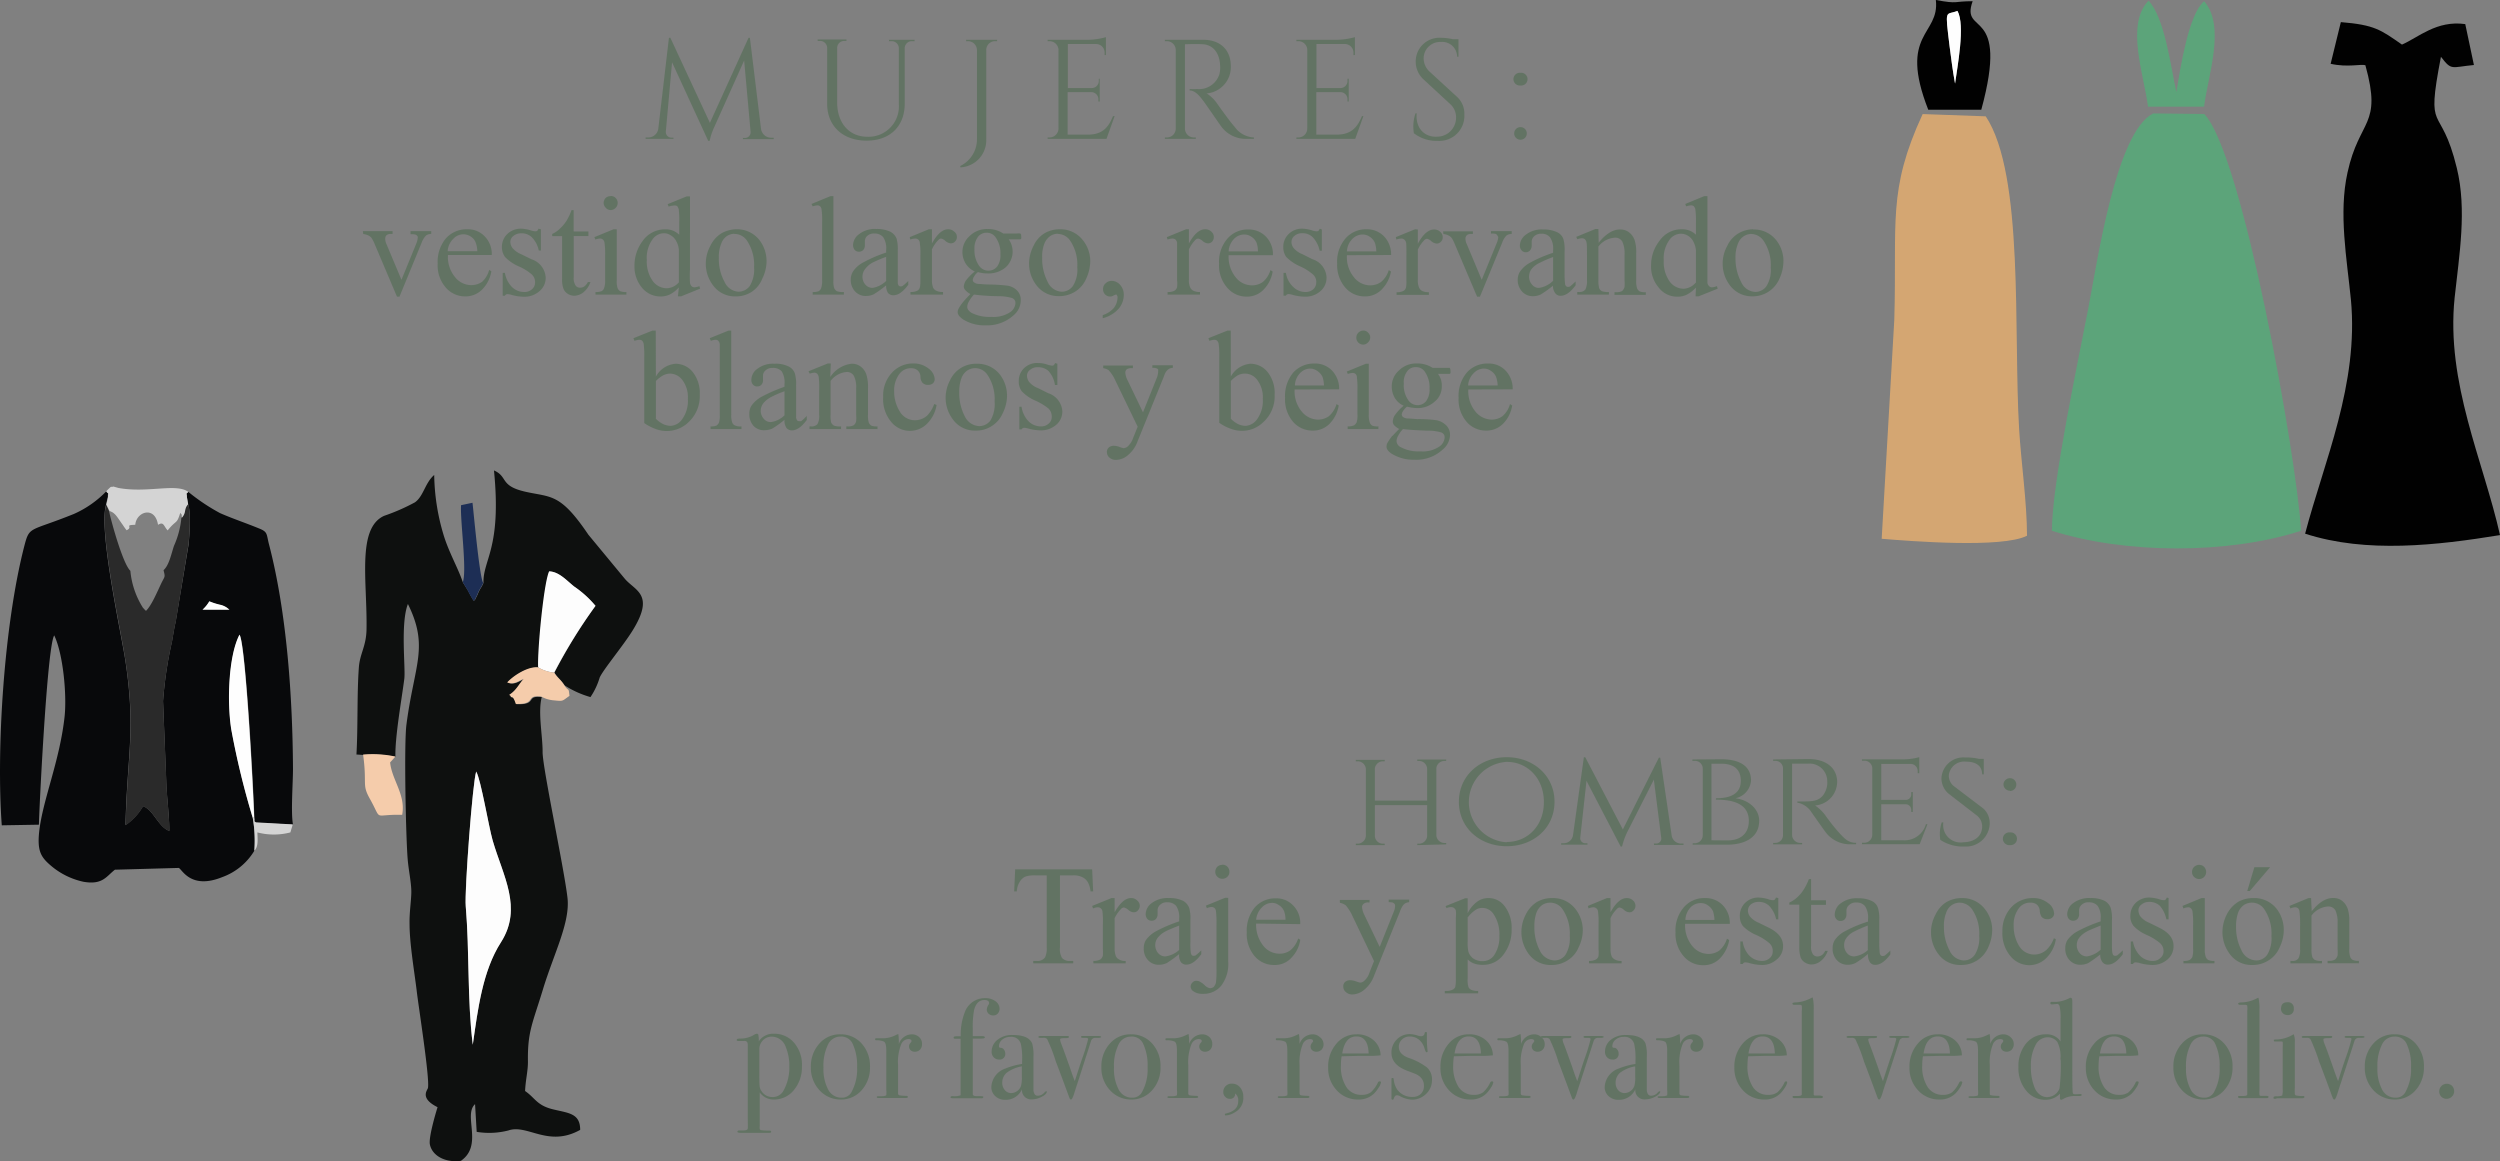 <svg xmlns="http://www.w3.org/2000/svg" viewBox="0 0 352.65 163.78"><rect x="0" y="0" width="352.65" height="163.78" fill="#808080" stroke="none"/><defs><style>.cls-1{fill:#627363;}.cls-2{isolation:isolate;}.cls-3{fill:#5ca47a;}.cls-10,.cls-11,.cls-12,.cls-13,.cls-3,.cls-4,.cls-5,.cls-6,.cls-7,.cls-8,.cls-9{fill-rule:evenodd;}.cls-4{fill:#010101;}.cls-5{fill:#d4a672;}.cls-6{fill:#fefefe;}.cls-7{fill:#0e100f;}.cls-8{fill:#fdfdfd;}.cls-9{fill:#f5ccab;}.cls-10{fill:#1d2e55;}.cls-11{fill:#08090b;}.cls-12{fill:#2a2a2a;}.cls-13{fill:#d4d4d4;}</style></defs><g id="Capa_2" data-name="Capa 2"><g id="Capa_1-2" data-name="Capa 1"><path class="cls-1" d="M105.78,5.33h-.19l-5.45,12-5.58-12h-.2l-1.5,12.81a1.42,1.42,0,0,1-1.45,1.25h-.34v.2H95v-.17h-.32a.8.8,0,0,1-.76-.85l.88-9.78,5.1,11.08h.2a9.18,9.18,0,0,1,.68-2l4.19-9.33.91,10.07a.8.8,0,0,1-.76.85h-.32v.17h4.34v-.2h-.31a1.45,1.45,0,0,1-1.48-1.25Zm19.62.28v.2h.34a1,1,0,0,1,1.05,1v7.89a4.28,4.28,0,0,1-4.45,4.59c-2.55,0-4.25-1.93-4.25-4.85V6.77a1,1,0,0,1,1-1h.31v-.2h-4.06v.2h.34a1,1,0,0,1,1,1v7.88c0,3.12,2.21,5.19,5.56,5.19s5.38-2.07,5.38-5.21V6.75a1,1,0,0,1,1.05-.94h.34v-.2Zm10.88,0,0,.2h.26a1.27,1.27,0,0,1,1.27,1.25V19.53a4.18,4.18,0,0,1-2.35,3.88v.2a3.83,3.83,0,0,0,3.66-4V7.06a1.24,1.24,0,0,1,1.27-1.25h.26v-.2Zm20.95,10.77H157c-.62,1.51-1.41,2.61-3.54,2.61h-2.86V13H154a1,1,0,0,1,.94,1v.32h.19V11.11H155v.31a1,1,0,0,1-1,1h-3.37V6.21h4.05a1.22,1.22,0,0,1,1.14,1.19v.37H156V5.24a9.8,9.8,0,0,1-2.38.37h-5.84v.2h.26a1.28,1.28,0,0,1,1.27,1.13v11.2a1.27,1.27,0,0,1-1.27,1.25h-.26l0,.2h8.3Zm7.09-10.77v.2h.25a1.25,1.25,0,0,1,1.28,1.25V18.14a1.25,1.25,0,0,1-1.28,1.25h-.25v.2h4.36v-.2h-.25a1.25,1.25,0,0,1-1.28-1.25V6.24c.26,0,1.48-.06,2.5,0,1.47.08,2.41,1.24,2.46,3.06a3.63,3.63,0,0,1-.11,1.19,3,3,0,0,1-3.12,2.07,10.33,10.33,0,0,1-1.07,0v.2c.73,0,1.33.68,1.84,1.36.17.17,2.41,3.45,2.63,3.74a4.31,4.31,0,0,0,3.49,1.73h1.11v-.2a3.52,3.52,0,0,1-2.72-1.5c-.77-.85-2.5-3.32-2.5-3.32a5.18,5.18,0,0,0-1.44-1.39,3.73,3.73,0,0,0,3.4-3.83c0-2.32-1.48-3.74-3.91-3.74Zm28,10.77h-.2c-.63,1.51-1.45,2.61-3.57,2.61h-2.87V13h3.4a1,1,0,0,1,1,1v.32h.17V11.11h-.17v.31a1,1,0,0,1-1,1h-3.38V6.21h4.08a1.22,1.22,0,0,1,1.14,1.19v.37h.2V5.24a9.92,9.92,0,0,1-2.41.37h-5.84v.2h.25a1.25,1.25,0,0,1,1.28,1.13v11.2a1.25,1.25,0,0,1-1.28,1.25h-.25v.2h8.3Zm9.29-6.32a2.55,2.55,0,0,1-.79-1.84,2.32,2.32,0,0,1,2.44-2.3A2.09,2.09,0,0,1,205.54,8h.19V5.53h-.79a8.5,8.5,0,0,0-1.73-.2A3.34,3.34,0,0,0,199.7,8.7a3.4,3.4,0,0,0,1.07,2.47l3.86,3.57a2.47,2.47,0,0,1,.76,1.87,2.67,2.67,0,0,1-2.66,2.67c-1.79.11-3.09-1.22-2.89-3.29h-.17a5.82,5.82,0,0,0-.23,2.8,5.19,5.19,0,0,0,3.37,1.08,3.53,3.53,0,0,0,3.75-3.74,3.18,3.18,0,0,0-1-2.44Zm12.87,2a.9.9,0,1,0,0-1.79.9.9,0,1,0,0,1.79Zm0,7.65a.89.89,0,1,0,0-1.78.89.89,0,1,0,0,1.78Z"></path><path class="cls-1" d="M51.19,32.6h4.19V33H55.1a.88.88,0,0,0-.57.17.68.68,0,0,0-.19.51,1.91,1.91,0,0,0,.19.79l2.1,5,2.1-5.13a2.59,2.59,0,0,0,.2-.82c0-.11,0-.17-.06-.23a.49.49,0,0,0-.28-.2,2.23,2.23,0,0,0-.68-.05V32.6h2.92V33a1.28,1.28,0,0,0-.71.2,2.68,2.68,0,0,0-.63,1l-3.14,7.65H56l-3.2-7.54a4.59,4.59,0,0,0-.4-.76,1.46,1.46,0,0,0-.51-.37,2.4,2.4,0,0,0-.65-.17Zm12,3.37a4.44,4.44,0,0,0,1,3.12,2.92,2.92,0,0,0,2.3,1.13,2.65,2.65,0,0,0,1.53-.48A3.43,3.43,0,0,0,69,38.07l.31.2a4.77,4.77,0,0,1-1.19,2.46,3.3,3.3,0,0,1-2.47,1.08,3.58,3.58,0,0,1-2.77-1.25,4.73,4.73,0,0,1-1.14-3.37,5.18,5.18,0,0,1,1.16-3.57,3.91,3.91,0,0,1,3-1.28,3.26,3.26,0,0,1,2.47,1,3.57,3.57,0,0,1,1,2.63Zm0-.54h4.14a3.94,3.94,0,0,0-.23-1.22,1.74,1.74,0,0,0-.71-.85,1.84,1.84,0,0,0-1-.31,1.94,1.94,0,0,0-1.44.63A2.62,2.62,0,0,0,63.15,35.43ZM76.3,32.34v3H76A3.68,3.68,0,0,0,75,33.45a2.06,2.06,0,0,0-1.48-.54,1.7,1.7,0,0,0-1.1.37,1.08,1.08,0,0,0-.43.79,1.5,1.5,0,0,0,.32.94,3.24,3.24,0,0,0,1.21.85l1.45.71a2.88,2.88,0,0,1,2,2.55,2.41,2.41,0,0,1-.93,2,3.17,3.17,0,0,1-2.07.74,6.89,6.89,0,0,1-1.87-.28,2,2,0,0,0-.51-.09.41.41,0,0,0-.37.23h-.31V38.49h.31a3.74,3.74,0,0,0,1,2,2.46,2.46,0,0,0,1.73.7,1.6,1.6,0,0,0,1.1-.39,1.27,1.27,0,0,0,.43-1,1.48,1.48,0,0,0-.48-1.1,7.43,7.43,0,0,0-1.9-1.16,6,6,0,0,1-1.85-1.28,2.31,2.31,0,0,1-.45-1.42,2.49,2.49,0,0,1,.77-1.84,2.75,2.75,0,0,1,2-.74,5,5,0,0,1,1.28.23,2.38,2.38,0,0,0,.68.14.78.78,0,0,0,.23-.05.8.8,0,0,0,.19-.32Zm4.62-2.69v3H83v.65l-2.07,0v5.81a1.88,1.88,0,0,0,.26,1.16.74.74,0,0,0,.62.31,1,1,0,0,0,.63-.19,1.62,1.62,0,0,0,.48-.6h.37a3.2,3.2,0,0,1-1,1.45,2.18,2.18,0,0,1-1.3.48,1.75,1.75,0,0,1-.88-.26,1.49,1.49,0,0,1-.62-.71,3.73,3.73,0,0,1-.2-1.44v-6H77.89v-.31A3.7,3.7,0,0,0,79,32.23,5.33,5.33,0,0,0,80,31a8.17,8.17,0,0,0,.62-1.36Zm5.22-2a.94.94,0,0,1,.71.28,1,1,0,0,1,0,1.39,1,1,0,0,1-.71.31.89.89,0,0,1-.68-.31,1,1,0,0,1-.31-.68,1.05,1.05,0,0,1,.28-.71A1,1,0,0,1,86.14,27.67ZM87,32.34v7.2a3,3,0,0,0,.12,1.11.83.83,0,0,0,.36.42,2,2,0,0,0,.88.12v.37H84v-.37a1.87,1.87,0,0,0,.85-.12.72.72,0,0,0,.36-.42,3,3,0,0,0,.15-1.11V36.09a11.87,11.87,0,0,0-.09-1.88.73.73,0,0,0-.23-.42.56.56,0,0,0-.39-.14,2.22,2.22,0,0,0-.68.14l-.12-.34,2.7-1.11Zm8.76,8.2a4.4,4.4,0,0,1-1.27,1,3.07,3.07,0,0,1-1.34.28,3.36,3.36,0,0,1-2.58-1.22,4.63,4.63,0,0,1-1.07-3.14,5.75,5.75,0,0,1,1.19-3.52,3.83,3.83,0,0,1,3.12-1.59,2.65,2.65,0,0,1,2,.77V31.44a12.25,12.25,0,0,0-.06-1.87,1.12,1.12,0,0,0-.22-.49A.71.71,0,0,0,95,29a2.82,2.82,0,0,0-.68.14l-.14-.34,2.69-1.1h.46V38a15.29,15.29,0,0,0,0,1.9,1,1,0,0,0,.23.48.64.64,0,0,0,.4.15,2.29,2.29,0,0,0,.7-.17l.09.36-2.67,1.08h-.45Zm0-.68v-4.6A2.92,2.92,0,0,0,95.38,34a1.9,1.9,0,0,0-.79-.82,1.71,1.71,0,0,0-.94-.28,2,2,0,0,0-1.53.76,4.44,4.44,0,0,0-.88,3,4.71,4.71,0,0,0,.85,3,2.46,2.46,0,0,0,1.93,1A2.29,2.29,0,0,0,95.72,39.86Zm8.11-7.52a4,4,0,0,1,3.26,1.53,4.88,4.88,0,0,1,1,3,5.54,5.54,0,0,1-.6,2.43A3.94,3.94,0,0,1,106,41.19a4.06,4.06,0,0,1-2.24.62,3.8,3.8,0,0,1-3.2-1.59,5,5,0,0,1-1-3.06,5.2,5.2,0,0,1,.62-2.44,4.24,4.24,0,0,1,1.59-1.81A4.41,4.41,0,0,1,103.83,32.34Zm-.31.63a2.21,2.21,0,0,0-1,.31,2.17,2.17,0,0,0-.82,1.08,4.92,4.92,0,0,0-.34,2,6.64,6.64,0,0,0,.79,3.37,2.3,2.3,0,0,0,2,1.42,2,2,0,0,0,1.56-.79,4.47,4.47,0,0,0,.62-2.67,6.13,6.13,0,0,0-1-3.74A2.12,2.12,0,0,0,103.52,33Zm14-5.3V39.54a3.27,3.27,0,0,0,.11,1.11,1.07,1.07,0,0,0,.37.42,2.37,2.37,0,0,0,1,.12v.37h-4.4v-.37a2,2,0,0,0,.85-.12.82.82,0,0,0,.34-.42,3,3,0,0,0,.14-1.11V31.41a10.71,10.71,0,0,0-.08-1.84.71.71,0,0,0-.23-.49.53.53,0,0,0-.37-.11,2.46,2.46,0,0,0-.65.14l-.17-.34,2.67-1.1ZM125,40.25a15.53,15.53,0,0,1-1.73,1.25,2.53,2.53,0,0,1-1.13.25,2,2,0,0,1-1.53-.65,2.34,2.34,0,0,1-.6-1.67,2.17,2.17,0,0,1,.31-1.13,3.85,3.85,0,0,1,1.39-1.25A18.85,18.85,0,0,1,125,35.63v-.37a2.83,2.83,0,0,0-.42-1.81,1.56,1.56,0,0,0-1.25-.51,1.38,1.38,0,0,0-1,.34A1,1,0,0,0,122,34l0,.57a1,1,0,0,1-.22.68.84.84,0,0,1-.63.26.82.82,0,0,1-.59-.26,1.08,1.08,0,0,1-.23-.71,2,2,0,0,1,.88-1.53,3.61,3.61,0,0,1,2.41-.71,4.46,4.46,0,0,1,2,.4,2,2,0,0,1,.85.94,5.61,5.61,0,0,1,.17,1.72v3c0,.85,0,1.36,0,1.56a.81.81,0,0,0,.15.39.45.45,0,0,0,.28.09.61.61,0,0,0,.25-.06,7,7,0,0,0,.8-.71v.54c-.74,1-1.42,1.48-2.1,1.48a1,1,0,0,1-.77-.34A1.92,1.92,0,0,1,125,40.25Zm0-.62v-3.4a19.19,19.19,0,0,0-1.93.82A3.16,3.16,0,0,0,122,38a1.67,1.67,0,0,0-.34,1,1.69,1.69,0,0,0,.42,1.16,1.33,1.33,0,0,0,1,.45A3.57,3.57,0,0,0,125,39.63Zm6.46-7.29v2c.74-1.34,1.51-2,2.27-2a1.21,1.21,0,0,1,.88.34.9.9,0,0,1,.37.74.89.89,0,0,1-.26.65.8.8,0,0,1-.59.26,1.35,1.35,0,0,1-.77-.34,1.19,1.19,0,0,0-.62-.34.57.57,0,0,0-.37.2,4.52,4.52,0,0,0-.91,1.33v4.28a2.91,2.91,0,0,0,.17,1.13,1,1,0,0,0,.46.43,2.05,2.05,0,0,0,.93.17v.37h-4.59v-.37a2,2,0,0,0,1-.2.78.78,0,0,0,.34-.51,4.82,4.82,0,0,0,.06-.94V36.09a10.43,10.43,0,0,0-.09-1.88.59.59,0,0,0-.22-.42.69.69,0,0,0-.43-.14,2.11,2.11,0,0,0-.68.14l-.08-.34,2.69-1.11Zm6,5.93a2.88,2.88,0,0,1-1.25-1.11,3.07,3.07,0,0,1-.45-1.59,3,3,0,0,1,1-2.26,3.45,3.45,0,0,1,2.55-1,3.78,3.78,0,0,1,2.21.63h1.9a1.61,1.61,0,0,1,.48,0,.09.09,0,0,1,.09.08c.06.06.06.14.06.31a.91.91,0,0,1,0,.34.41.41,0,0,1-.12.09c-.05,0-.22,0-.48,0h-1.16a3,3,0,0,1-.42,3.94,3.72,3.72,0,0,1-2.56.87,4.6,4.6,0,0,1-1.36-.19,2,2,0,0,0-.56.65.93.93,0,0,0-.17.48.41.41,0,0,0,.17.31,1.14,1.14,0,0,0,.62.23c.2,0,.65.06,1.36.08a24.79,24.79,0,0,1,2.61.15,2.44,2.44,0,0,1,1.47.68,1.87,1.87,0,0,1,.54,1.33A2.76,2.76,0,0,1,143,44.45a5.52,5.52,0,0,1-4,1.44,5.62,5.62,0,0,1-3.17-.85c-.48-.34-.74-.68-.74-1a1,1,0,0,1,.12-.48,5.69,5.69,0,0,1,.68-1c.05-.06.36-.43,1-1.08a2.69,2.69,0,0,1-.71-.54.78.78,0,0,1-.23-.54,1.93,1.93,0,0,1,.29-.82A7.9,7.9,0,0,1,137.53,38.27Zm1.7-5.44a1.49,1.49,0,0,0-1.19.56,2.62,2.62,0,0,0-.51,1.76,3.75,3.75,0,0,0,.68,2.38,1.58,1.58,0,0,0,1.28.65,1.55,1.55,0,0,0,1.22-.56,2.65,2.65,0,0,0,.48-1.73,3.82,3.82,0,0,0-.68-2.41A1.47,1.47,0,0,0,139.23,32.83Zm-1.78,8.73a4.32,4.32,0,0,0-.68.93,1.54,1.54,0,0,0-.26.8c0,.31.2.56.57.82a5.55,5.55,0,0,0,2.83.59,4.28,4.28,0,0,0,2.58-.62,1.67,1.67,0,0,0,.82-1.33.73.73,0,0,0-.48-.71,6.77,6.77,0,0,0-2-.26A30,30,0,0,1,137.45,41.56Zm12.1-9.22a4,4,0,0,1,3.26,1.53,4.7,4.7,0,0,1,1.05,3,5.94,5.94,0,0,1-.57,2.43,4,4,0,0,1-1.58,1.85,4.21,4.21,0,0,1-2.27.62,3.86,3.86,0,0,1-3.21-1.59,5,5,0,0,1-1-3.06,5.47,5.47,0,0,1,.63-2.44,4,4,0,0,1,1.61-1.81A4.25,4.25,0,0,1,149.55,32.34Zm-.31.63a2,2,0,0,0-1,.31,2.39,2.39,0,0,0-.85,1.08,5,5,0,0,0-.31,2,7,7,0,0,0,.76,3.37,2.3,2.3,0,0,0,2,1.42,1.93,1.93,0,0,0,1.56-.79,4.26,4.26,0,0,0,.63-2.67,6.06,6.06,0,0,0-1-3.74A2.12,2.12,0,0,0,149.24,33Zm6.38,11.9v-.42a3.49,3.49,0,0,0,1.56-1,2.46,2.46,0,0,0,.53-1.51.41.41,0,0,0-.08-.28.15.15,0,0,0-.14-.11,1.81,1.81,0,0,0-.46.2.94.94,0,0,1-.36.08,1,1,0,0,1-1-1.05,1,1,0,0,1,.37-.82,1.18,1.18,0,0,1,.87-.34,1.58,1.58,0,0,1,1.17.57,2.07,2.07,0,0,1,.51,1.47,3,3,0,0,1-.71,1.87A4.43,4.43,0,0,1,155.62,44.87Zm12.16-12.53v2c.73-1.34,1.5-2,2.29-2a1.19,1.19,0,0,1,.88.34,1,1,0,0,1,.34.74,1,1,0,0,1-.22.65.84.84,0,0,1-.63.26,1.25,1.25,0,0,1-.73-.34,1.37,1.37,0,0,0-.63-.34.66.66,0,0,0-.4.2,5,5,0,0,0-.9,1.33v4.28a2.26,2.26,0,0,0,.2,1.13.94.94,0,0,0,.45.43,2,2,0,0,0,.91.17v.37h-4.57v-.37a1.83,1.83,0,0,0,1-.2.82.82,0,0,0,.34-.51,3.75,3.75,0,0,0,0-.94V36.09c0-1.05,0-1.68,0-1.88a.8.8,0,0,0-.23-.42.67.67,0,0,0-.43-.14,2.11,2.11,0,0,0-.68.14l-.11-.34,2.72-1.11ZM173.31,36a4.59,4.59,0,0,0,1,3.12,2.91,2.91,0,0,0,2.3,1.13,2.56,2.56,0,0,0,1.53-.48,3.5,3.5,0,0,0,1.07-1.67l.31.2a4.69,4.69,0,0,1-1.19,2.46,3.21,3.21,0,0,1-2.46,1.08,3.53,3.53,0,0,1-2.75-1.25,4.74,4.74,0,0,1-1.16-3.37,5,5,0,0,1,1.19-3.57,3.78,3.78,0,0,1,2.94-1.28,3.32,3.32,0,0,1,2.47,1,3.55,3.55,0,0,1,1,2.63Zm0-.54h4.13a3.4,3.4,0,0,0-.19-1.22,1.86,1.86,0,0,0-.74-.85,1.7,1.7,0,0,0-1-.31,2,2,0,0,0-1.45.63A2.77,2.77,0,0,0,173.31,35.43Zm13.15-3.09v3h-.31a3.91,3.91,0,0,0-1-1.93,2,2,0,0,0-1.47-.54,1.58,1.58,0,0,0-1.08.37,1.06,1.06,0,0,0-.42.79,1.34,1.34,0,0,0,.31.94,3,3,0,0,0,1.22.85l1.41.71a2.83,2.83,0,0,1,2,2.55,2.46,2.46,0,0,1-.91,2,3.13,3.13,0,0,1-2.07.74,6.58,6.58,0,0,1-1.87-.28,2.22,2.22,0,0,0-.54-.09.42.42,0,0,0-.34.23h-.34V38.49h.34a3.39,3.39,0,0,0,1.05,2,2.43,2.43,0,0,0,1.73.7,1.61,1.61,0,0,0,1.08-.39,1.3,1.3,0,0,0,.42-1,1.37,1.37,0,0,0-.48-1.1,7.29,7.29,0,0,0-1.87-1.16,6.18,6.18,0,0,1-1.87-1.28,2.31,2.31,0,0,1-.43-1.42,2.49,2.49,0,0,1,.77-1.84,2.65,2.65,0,0,1,2-.74,5.12,5.12,0,0,1,1.27.23,2.13,2.13,0,0,0,.65.14.74.74,0,0,0,.26-.05,1.85,1.85,0,0,0,.2-.32ZM190,36a4.4,4.4,0,0,0,1,3.12,2.89,2.89,0,0,0,2.29,1.13,2.65,2.65,0,0,0,1.53-.48,3.43,3.43,0,0,0,1.08-1.67l.31.2A4.77,4.77,0,0,1,195,40.73a3.21,3.21,0,0,1-2.46,1.08,3.59,3.59,0,0,1-2.78-1.25,4.87,4.87,0,0,1-1.14-3.37,5,5,0,0,1,1.19-3.57,3.82,3.82,0,0,1,2.95-1.28,3.34,3.34,0,0,1,2.47,1,3.67,3.67,0,0,1,1,2.63Zm0-.54h4.14a4.17,4.17,0,0,0-.2-1.22,2,2,0,0,0-.73-.85,1.75,1.75,0,0,0-1-.31,2,2,0,0,0-1.45.63A2.62,2.62,0,0,0,190,35.43Zm10-3.09v2c.74-1.34,1.5-2,2.3-2a1.22,1.22,0,0,1,.87.34,1,1,0,0,1,.34.74.88.88,0,0,1-.25.65.83.83,0,0,1-.6.26,1.32,1.32,0,0,1-.76-.34,1.21,1.21,0,0,0-.63-.34.63.63,0,0,0-.36.2,4.72,4.72,0,0,0-.91,1.33v4.28a2.38,2.38,0,0,0,.2,1.13,1,1,0,0,0,.42.43,2.19,2.19,0,0,0,.94.17v.37H197v-.37a1.9,1.9,0,0,0,1-.2.82.82,0,0,0,.34-.51,5.2,5.2,0,0,0,.05-.94V36.09c0-1.05,0-1.68-.05-1.88a.76.76,0,0,0-.26-.42.63.63,0,0,0-.4-.14,2.07,2.07,0,0,0-.7.14l-.09-.34,2.72-1.11Zm3.57.26h4.2V33h-.26a.88.88,0,0,0-.59.17.65.65,0,0,0-.2.51,1.8,1.8,0,0,0,.2.79l2.09,5,2.1-5.13a2.89,2.89,0,0,0,.23-.82.29.29,0,0,0-.09-.23A.49.49,0,0,0,211,33a2.19,2.19,0,0,0-.68-.05V32.6h2.92V33a1.28,1.28,0,0,0-.71.2,2.56,2.56,0,0,0-.62,1l-3.15,7.65h-.4l-3.2-7.54a3.93,3.93,0,0,0-.4-.76,1.46,1.46,0,0,0-.51-.37,2.1,2.1,0,0,0-.65-.17Zm15.51,7.65a13.76,13.76,0,0,1-1.73,1.25,2.44,2.44,0,0,1-1.11.25,2,2,0,0,1-1.53-.65,2.36,2.36,0,0,1-.62-1.67,2.08,2.08,0,0,1,.31-1.13,4,4,0,0,1,1.39-1.25,18.85,18.85,0,0,1,3.29-1.42v-.37a2.82,2.82,0,0,0-.43-1.81,1.48,1.48,0,0,0-1.22-.51,1.4,1.4,0,0,0-1,.34,1.08,1.08,0,0,0-.37.76l0,.57a1.05,1.05,0,0,1-.23.68.77.77,0,0,1-.59.26.74.74,0,0,1-.6-.26,1,1,0,0,1-.25-.71,2,2,0,0,1,.88-1.53,3.65,3.65,0,0,1,2.41-.71,4.41,4.41,0,0,1,2,.4,1.71,1.71,0,0,1,.85.94,5.3,5.3,0,0,1,.17,1.72v3a13.36,13.36,0,0,0,.06,1.56.59.59,0,0,0,.17.39.38.38,0,0,0,.25.09.83.83,0,0,0,.29-.06c.11-.08.39-.34.79-.71v.54c-.74,1-1.44,1.48-2.1,1.48a.9.9,0,0,1-.76-.34A1.71,1.71,0,0,1,219.06,40.25Zm0-.62v-3.4a15.89,15.89,0,0,0-1.9.82A3.16,3.16,0,0,0,216,38a1.85,1.85,0,0,0-.31,1,1.65,1.65,0,0,0,.43,1.16,1.19,1.19,0,0,0,1,.45A3.62,3.62,0,0,0,219.06,39.63Zm6.43-5.42c1-1.24,2-1.87,3-1.87a2,2,0,0,1,1.24.37,2.4,2.4,0,0,1,.85,1.19,5.58,5.58,0,0,1,.2,1.82v3.82a3.37,3.37,0,0,0,.14,1.14,1.17,1.17,0,0,0,.34.39,2.08,2.08,0,0,0,.88.12v.37h-4.42v-.37h.2a1.74,1.74,0,0,0,.88-.17,1.42,1.42,0,0,0,.34-.57,5.49,5.49,0,0,0,0-.91V35.86a3.93,3.93,0,0,0-.32-1.79,1.12,1.12,0,0,0-1.07-.54,3.16,3.16,0,0,0-2.3,1.25v4.76a4,4,0,0,0,.11,1.11.91.91,0,0,0,.37.42,2.45,2.45,0,0,0,1,.12v.37h-4.46v-.37h.2a1.13,1.13,0,0,0,.94-.34,2.68,2.68,0,0,0,.23-1.31V36.23c0-1.08,0-1.73-.06-2a.92.92,0,0,0-.23-.48.64.64,0,0,0-.42-.14,2.17,2.17,0,0,0-.66.14l-.14-.34,2.7-1.11h.42Zm13.72,6.33a4.93,4.93,0,0,1-1.3,1,3,3,0,0,1-1.34.28A3.25,3.25,0,0,1,234,40.59a4.55,4.55,0,0,1-1.1-3.14,5.6,5.6,0,0,1,1.22-3.52,3.74,3.74,0,0,1,3.11-1.59,2.75,2.75,0,0,1,2,.77V31.44a12.48,12.48,0,0,0-.08-1.87.93.93,0,0,0-.23-.49.63.63,0,0,0-.4-.11,2.92,2.92,0,0,0-.68.14l-.11-.34,2.66-1.1h.46V38c0,1,0,1.68,0,1.9a.81.81,0,0,0,.26.48.52.52,0,0,0,.37.15,2.4,2.4,0,0,0,.71-.17l.11.36-2.69,1.08h-.43Zm0-.68v-4.6a3.47,3.47,0,0,0-.37-1.22,2,2,0,0,0-.76-.82,1.88,1.88,0,0,0-1-.28,2,2,0,0,0-1.53.76,4.44,4.44,0,0,0-.88,3,4.71,4.71,0,0,0,.85,3,2.46,2.46,0,0,0,1.93,1A2.4,2.4,0,0,0,239.21,39.86Zm8.08-7.52a4,4,0,0,1,3.26,1.53,4.7,4.7,0,0,1,1,3,5.94,5.94,0,0,1-.57,2.43,4.09,4.09,0,0,1-3.85,2.47A3.84,3.84,0,0,1,244,40.22a5,5,0,0,1-1-3.06,5.1,5.1,0,0,1,.63-2.44,4,4,0,0,1,1.61-1.81A4.22,4.22,0,0,1,247.29,32.34ZM247,33a2,2,0,0,0-1,.31,2.1,2.1,0,0,0-.85,1.08,4.92,4.92,0,0,0-.34,2,7,7,0,0,0,.79,3.37,2.3,2.3,0,0,0,2,1.42,1.94,1.94,0,0,0,1.56-.79,4.26,4.26,0,0,0,.62-2.67,6.13,6.13,0,0,0-1-3.74A2.18,2.18,0,0,0,247,33Z"></path><path class="cls-1" d="M92.52,53.12a3.49,3.49,0,0,1,2.8-1.81,3.13,3.13,0,0,1,2.39,1.16,4.79,4.79,0,0,1,1,3.23,5,5,0,0,1-1.56,3.83,4.42,4.42,0,0,1-4.62,1,7,7,0,0,1-1.65-.85V50.4a12.58,12.58,0,0,0-.08-1.87.86.86,0,0,0-.23-.48.58.58,0,0,0-.4-.12,2.56,2.56,0,0,0-.68.15l-.14-.37,2.69-1.08h.46Zm0,.62v5.33a3.86,3.86,0,0,0,1,.74,2.64,2.64,0,0,0,1.1.26,2.13,2.13,0,0,0,1.65-1,4.39,4.39,0,0,0,.76-2.8,4,4,0,0,0-.76-2.64,2.21,2.21,0,0,0-1.73-.93,2.29,2.29,0,0,0-1,.25A4.59,4.59,0,0,0,92.52,53.74Zm10.63-7.11V58.51a3,3,0,0,0,.14,1.1.76.76,0,0,0,.37.4,1.91,1.91,0,0,0,.93.14v.37h-4.36v-.37a2,2,0,0,0,.82-.11,1,1,0,0,0,.37-.43,3.43,3.43,0,0,0,.11-1.1V50.37c0-1,0-1.61,0-1.84a.86.86,0,0,0-.23-.48.58.58,0,0,0-.4-.12,2.16,2.16,0,0,0-.62.15l-.17-.37,2.66-1.08Zm7.51,12.59a13.58,13.58,0,0,1-1.73,1.24,2.9,2.9,0,0,1-1.11.23,2,2,0,0,1-1.53-.62,2.42,2.42,0,0,1-.59-1.68,2.09,2.09,0,0,1,.28-1.13A4.21,4.21,0,0,1,107.37,56a22.54,22.54,0,0,1,3.29-1.44v-.34a3,3,0,0,0-.4-1.85A1.62,1.62,0,0,0,109,51.9a1.38,1.38,0,0,0-1,.34.94.94,0,0,0-.37.77v.56a.91.91,0,0,1-.22.69.74.74,0,0,1-.6.25.72.72,0,0,1-.59-.25.94.94,0,0,1-.23-.71,1.93,1.93,0,0,1,.85-1.53,3.61,3.61,0,0,1,2.41-.71,4,4,0,0,1,2,.39,1.73,1.73,0,0,1,.86.94,5.45,5.45,0,0,1,.19,1.73v3c0,.85,0,1.36,0,1.56a1,1,0,0,0,.17.4.52.52,0,0,0,.26.08,1.08,1.08,0,0,0,.28,0,6.54,6.54,0,0,0,.79-.74v.57c-.73,1-1.44,1.47-2.09,1.47a1,1,0,0,1-.77-.34A1.88,1.88,0,0,1,110.66,59.22Zm0-.63v-3.4a15.57,15.57,0,0,0-1.9.82,3.56,3.56,0,0,0-1.11.91,1.73,1.73,0,0,0-.34,1,1.7,1.7,0,0,0,.43,1.16,1.26,1.26,0,0,0,1,.46A3.45,3.45,0,0,0,110.66,58.59Zm6.46-5.41a4.16,4.16,0,0,1,3-1.87,2,2,0,0,1,1.25.37,2.3,2.3,0,0,1,.85,1.19,5.68,5.68,0,0,1,.22,1.81v3.83a3.22,3.22,0,0,0,.12,1.13,1.19,1.19,0,0,0,.34.4,2.27,2.27,0,0,0,.88.11v.37h-4.4v-.37h.17a1.67,1.67,0,0,0,.88-.17,1,1,0,0,0,.34-.57,5.33,5.33,0,0,0,0-.9V54.82a3.63,3.63,0,0,0-.31-1.78,1.12,1.12,0,0,0-1-.57,3.14,3.14,0,0,0-2.3,1.27v4.77a3.85,3.85,0,0,0,.09,1.1,1,1,0,0,0,.39.43,2.58,2.58,0,0,0,1,.11v.37h-4.45v-.37h.2a1.09,1.09,0,0,0,.93-.34,2.35,2.35,0,0,0,.23-1.3V55.19a13.36,13.36,0,0,0-.06-2,.89.89,0,0,0-.23-.48.62.62,0,0,0-.39-.14,2.18,2.18,0,0,0-.65.14l-.17-.34,2.72-1.1h.42Zm15,3.94a4.84,4.84,0,0,1-1.42,2.72,3.4,3.4,0,0,1-5-.34A5,5,0,0,1,124.58,56a4.73,4.73,0,0,1,1.24-3.43,4,4,0,0,1,3-1.3A3.34,3.34,0,0,1,131,52a2,2,0,0,1,.85,1.47.82.82,0,0,1-.25.6,1,1,0,0,1-.65.22,1,1,0,0,1-.88-.37,1.39,1.39,0,0,1-.23-.79,1.22,1.22,0,0,0-.4-.88,1.35,1.35,0,0,0-.93-.31,2,2,0,0,0-1.59.74,3.87,3.87,0,0,0-.79,2.52,5.29,5.29,0,0,0,.79,2.84,2.46,2.46,0,0,0,2.13,1.24,2.6,2.6,0,0,0,1.73-.65,4.54,4.54,0,0,0,1-1.64Zm5.67-5.81a4,4,0,0,1,3.26,1.53,4.87,4.87,0,0,1,1,3,5.58,5.58,0,0,1-.6,2.44,4,4,0,0,1-1.59,1.84,4,4,0,0,1-2.24.62,3.8,3.8,0,0,1-3.23-1.61,5.06,5.06,0,0,1-1-3,5.36,5.36,0,0,1,.6-2.44,4,4,0,0,1,3.74-2.38Zm-.31.62a2.18,2.18,0,0,0-1,.31,2.24,2.24,0,0,0-.85,1.08,5.54,5.54,0,0,0-.32,2,7.09,7.09,0,0,0,.77,3.38,2.38,2.38,0,0,0,2.07,1.41,2,2,0,0,0,1.56-.79,4.61,4.61,0,0,0,.59-2.69,6.15,6.15,0,0,0-1-3.74A2.08,2.08,0,0,0,137.48,51.93Zm11.67-.62v3h-.34a3.76,3.76,0,0,0-.93-2,2.18,2.18,0,0,0-1.48-.51,1.59,1.59,0,0,0-1.1.37,1,1,0,0,0-.43.8,1.47,1.47,0,0,0,.32.93,3,3,0,0,0,1.24.85l1.42.71a2.87,2.87,0,0,1,2,2.52,2.44,2.44,0,0,1-.93,2,3.27,3.27,0,0,1-2.07.73,6.89,6.89,0,0,1-1.87-.28,1.93,1.93,0,0,0-.51-.08.41.41,0,0,0-.37.22h-.31v-3.2h.31a3.67,3.67,0,0,0,1,2.07,2.47,2.47,0,0,0,1.73.71,1.56,1.56,0,0,0,1.1-.4,1.23,1.23,0,0,0,.43-1,1.56,1.56,0,0,0-.48-1.14,8.62,8.62,0,0,0-1.9-1.13,5.66,5.66,0,0,1-1.84-1.28,2.21,2.21,0,0,1-.43-1.41,2.47,2.47,0,0,1,.74-1.85,2.62,2.62,0,0,1,2-.73,3.78,3.78,0,0,1,1.28.22,3.93,3.93,0,0,0,.68.15.56.56,0,0,0,.23-.06,1,1,0,0,0,.19-.31Zm6.47.25h4.19v.37h-.2a1.18,1.18,0,0,0-.68.17.61.61,0,0,0-.19.48,2.7,2.7,0,0,0,.31,1.05l2.18,4.54,2-5a2.5,2.5,0,0,0,.14-.8c0-.11,0-.2,0-.25a.4.4,0,0,0-.26-.17,1.24,1.24,0,0,0-.56-.06v-.37h2.89v.37a1.31,1.31,0,0,0-.54.14,1.79,1.79,0,0,0-.46.46,5,5,0,0,0-.31.73l-3.65,9a4.55,4.55,0,0,1-1.39,2,2.63,2.63,0,0,1-1.65.65,1.34,1.34,0,0,1-.93-.31,1,1,0,0,1-.37-.77.81.81,0,0,1,.25-.65,1.08,1.08,0,0,1,.74-.26,2.54,2.54,0,0,1,.88.2,2.34,2.34,0,0,0,.51.14,1,1,0,0,0,.62-.31,2.78,2.78,0,0,0,.71-1.16l.63-1.56L157.2,53.4a4.41,4.41,0,0,0-.45-.73,3.62,3.62,0,0,0-.4-.48,2.31,2.31,0,0,0-.73-.26Zm18,1.56a3.48,3.48,0,0,1,2.77-1.81,3.11,3.11,0,0,1,2.41,1.16,4.79,4.79,0,0,1,1,3.23,4.89,4.89,0,0,1-1.58,3.83,4.26,4.26,0,0,1-3,1.24,4.36,4.36,0,0,1-1.58-.28,6.48,6.48,0,0,1-1.65-.85V50.4a12.58,12.58,0,0,0-.08-1.87.86.86,0,0,0-.23-.48.58.58,0,0,0-.4-.12,2.56,2.56,0,0,0-.68.15l-.14-.37,2.69-1.08h.46Zm0,.62v5.33a3.86,3.86,0,0,0,1,.74,2.54,2.54,0,0,0,1.1.26,2.17,2.17,0,0,0,1.65-1,4.39,4.39,0,0,0,.76-2.8,4,4,0,0,0-.76-2.64,2.15,2.15,0,0,0-2.78-.68A4.59,4.59,0,0,0,173.62,53.74Zm9,1.2a4.45,4.45,0,0,0,1,3.11,3,3,0,0,0,2.3,1.14,2.65,2.65,0,0,0,1.53-.48A3.54,3.54,0,0,0,188.53,57l.31.2a4.8,4.8,0,0,1-1.19,2.47,3.25,3.25,0,0,1-2.47,1.07,3.61,3.61,0,0,1-2.78-1.24,4.85,4.85,0,0,1-1.13-3.38,5.18,5.18,0,0,1,1.16-3.57,3.92,3.92,0,0,1,3-1.27,3.27,3.27,0,0,1,2.47,1,3.68,3.68,0,0,1,1,2.64Zm0-.57h4.14a4.35,4.35,0,0,0-.2-1.19,2,2,0,0,0-.74-.85,1.73,1.73,0,0,0-1-.34,2,2,0,0,0-1.44.65A2.61,2.61,0,0,0,182.66,54.37Zm9.67-7.74a.88.88,0,0,1,.68.28.93.93,0,0,1,0,1.39.91.91,0,0,1-.68.31,1,1,0,0,1-.71-.31,1,1,0,0,1,.71-1.67Zm.79,4.68v7.2a3.21,3.21,0,0,0,.14,1.1.91.91,0,0,0,.34.43,2.27,2.27,0,0,0,.88.11v.37h-4.34v-.37A2.17,2.17,0,0,0,191,60a1.15,1.15,0,0,0,.37-.43,3.16,3.16,0,0,0,.11-1.1V55.05a12.17,12.17,0,0,0-.08-1.87.57.57,0,0,0-.63-.57,2.46,2.46,0,0,0-.65.14l-.14-.34,2.69-1.1ZM198,57.23a2.75,2.75,0,0,1-1.25-1.1,3.16,3.16,0,0,1-.43-1.59,3,3,0,0,1,1-2.27,3.44,3.44,0,0,1,2.55-1,3.87,3.87,0,0,1,2.21.62h2.38c.06,0,.08.06.08.09a.48.48,0,0,1,.06.31,1.14,1.14,0,0,1,0,.37.63.63,0,0,1-.11.08c-.06,0-.2,0-.48,0h-1.16a2.78,2.78,0,0,1,.53,1.79,2.73,2.73,0,0,1-1,2.12,3.52,3.52,0,0,1-2.55.91,6,6,0,0,1-1.36-.2,2.38,2.38,0,0,0-.57.65.93.93,0,0,0-.17.48.46.46,0,0,0,.17.32,1.16,1.16,0,0,0,.63.22q.28,0,1.38.09a19.06,19.06,0,0,1,2.61.14A2.6,2.6,0,0,1,204,60a1.83,1.83,0,0,1,.54,1.36,2.78,2.78,0,0,1-1.05,2.07,5.48,5.48,0,0,1-4,1.42,5.78,5.78,0,0,1-3.18-.85c-.48-.31-.73-.65-.73-1a1.45,1.45,0,0,1,.11-.49,8.27,8.27,0,0,1,.68-1c.06,0,.37-.39,1-1a2.65,2.65,0,0,1-.71-.53.8.8,0,0,1-.19-.54,1.76,1.76,0,0,1,.25-.82A7,7,0,0,1,198,57.23Zm1.7-5.44a1.42,1.42,0,0,0-1.19.57,2.53,2.53,0,0,0-.49,1.75,3.67,3.67,0,0,0,.66,2.38,1.57,1.57,0,0,0,1.27.66,1.52,1.52,0,0,0,1.22-.57,2.65,2.65,0,0,0,.48-1.73,3.87,3.87,0,0,0-.68-2.44A1.48,1.48,0,0,0,199.67,51.79Zm-1.79,8.73a4.12,4.12,0,0,0-.68.94,1.46,1.46,0,0,0-.23.79,1,1,0,0,0,.57.82,5.36,5.36,0,0,0,2.81.6,4.19,4.19,0,0,0,2.58-.63,1.68,1.68,0,0,0,.82-1.33.7.7,0,0,0-.48-.71,6.56,6.56,0,0,0-2-.25C199.81,60.69,198.68,60.63,197.88,60.52Zm9.21-5.58a4.5,4.5,0,0,0,1,3.11,3,3,0,0,0,2.29,1.14,2.65,2.65,0,0,0,1.53-.48A3.47,3.47,0,0,0,213,57l.31.2a4.72,4.72,0,0,1-1.19,2.47,3.29,3.29,0,0,1-2.46,1.07,3.58,3.58,0,0,1-2.78-1.24,4.8,4.8,0,0,1-1.13-3.38,5.13,5.13,0,0,1,1.16-3.57,3.88,3.88,0,0,1,3-1.27,3.24,3.24,0,0,1,2.47,1,3.68,3.68,0,0,1,1,2.64Zm0-.57h4.14a3.84,3.84,0,0,0-.22-1.19,1.81,1.81,0,0,0-.71-.85,1.73,1.73,0,0,0-1-.34,2,2,0,0,0-1.45.65A2.66,2.66,0,0,0,207.09,54.37Z"></path><path class="cls-1" d="M204,119.11l0-.2h-.23a1.15,1.15,0,0,1-1.16-1.07v-9.5a1.15,1.15,0,0,1,1.16-1H204l0-.2h-4.08v.2h.23a1.14,1.14,0,0,1,1.16,1.11v4.48h-7.37v-4.54a1.15,1.15,0,0,1,1.16-1h.23v-.2h-4.08v.2h.25a1.16,1.16,0,0,1,1.17,1.11v9.41a1.18,1.18,0,0,1-1.17,1.1h-.25v.2h4.08v-.2h-.23a1.13,1.13,0,0,1-1.16-1.07v-4.37h7.37v4.37a1.15,1.15,0,0,1-1.16,1.07h-.23v.2Zm8.54-12.3c-3.75,0-6.75,2.58-6.75,6.29s3,6.27,6.75,6.27,6.74-2.55,6.74-6.27S216.25,106.81,212.54,106.81Zm0,12a5.68,5.68,0,0,1,0-11.34c2.92,0,5.24,2.3,5.24,5.67S215.46,118.77,212.54,118.77Zm21.65-11.93H234L228.92,117l-5.3-10.18h-.2l-1.53,11a1.34,1.34,0,0,1-1.36,1.13h-.31v.2h3.71v-.2h-.31a.71.71,0,0,1-.71-.76l.88-8.05,4.82,9.27h.2a10.17,10.17,0,0,1,.71-2l3.77-7.43,1.05,8.25a.71.71,0,0,1-.74.76h-.29v.2h4.17v-.2h-.31a1.34,1.34,0,0,1-1.36-1.1Zm4.54.25v.2H239a1.09,1.09,0,0,1,1.19,1.08v9.47a1.14,1.14,0,0,1-1.19,1.07h-.23v.2h4.93c2,0,4.45-.76,4.45-3.37,0-1.62-1.42-2.92-3.34-3.18A2.76,2.76,0,0,0,247,110.1c0-2.67-2.72-3-4.17-3Zm2.69,11.4v-10.8h1.36c1.73,0,2.78.74,2.78,2.41,0,2.18-2.07,2.46-3.51,2.46v.2c2.15,0,4.64.43,4.64,3,0,1.9-1.3,2.75-3,2.75Zm8.7-11.4v.2h.26a1.06,1.06,0,0,1,1.13,1v9.5a1.09,1.09,0,0,1-1.13,1.07h-.26v.2h4.09v-.2h-.29a1.15,1.15,0,0,1-1.13-1.1V107.72c.2,0,1.19,0,2.29,0a2.48,2.48,0,0,1,2.67,2.47,2.76,2.76,0,0,1-.14,1.13c-.57,1.68-1.82,1.71-2.92,1.73h-1.16v.17a3,3,0,0,1,2,1.36c.14.2,1.73,2.47,1.95,2.75a4.28,4.28,0,0,0,3.72,1.76h.62v-.2c-1.11,0-1.67-.62-2.49-1.53s-1.73-2.18-1.73-2.18a5.88,5.88,0,0,0-1.56-1.56,3.37,3.37,0,0,0,3.11-3.29c0-2-1.55-3.26-4.05-3.26Zm21.77,9.13h-.22a3.12,3.12,0,0,1-3.18,2.27h-3.12v-5.08h3.46a.78.78,0,0,1,.77.83v.25h.22v-2.8h-.22v.25a.77.77,0,0,1-.82.85h-3.41v-5.07h4.14a1,1,0,0,1,1,1v.31h.22v-2.27a8.19,8.19,0,0,1-2.24.31h-5.84v.2h.29a1.09,1.09,0,0,1,1.16,1v9.5a1.13,1.13,0,0,1-1.16,1.07h-.29v.2h8.14Zm3.77-5.33a1.88,1.88,0,0,1-.76-1.56,2.17,2.17,0,0,1,2.41-1.93c1.56,0,2.29.69,2.29,1.79h.23l0-2.18h-.65a7.84,7.84,0,0,0-2-.2,3.09,3.09,0,0,0-3.32,2.92,2.85,2.85,0,0,0,1,2.18l4,3.09a1.93,1.93,0,0,1,.74,1.56c0,1.3-1,2.18-2.67,2.21a2.45,2.45,0,0,1-2.8-2.8h-.23a5.11,5.11,0,0,0-.2,2.46,5.78,5.78,0,0,0,3.43.94,3.34,3.34,0,0,0,3.54-3.21,2.79,2.79,0,0,0-.9-2.15Zm7.86.65a.9.9,0,0,0,.9-.9.89.89,0,0,0-.9-.91.91.91,0,0,0-.91.91A.92.92,0,0,0,283.52,111.54Zm0,7.63a.9.9,0,1,0,0-1.79.9.9,0,1,0,0,1.79Z"></path><path class="cls-1" d="M154.06,122.63l.14,3.11h-.37a3.47,3.47,0,0,0-.31-1.16,1.85,1.85,0,0,0-.79-.82,2.67,2.67,0,0,0-1.34-.28h-1.87V133.6a2.46,2.46,0,0,0,.29,1.53,1.39,1.39,0,0,0,1.13.42h.45v.34h-5.64v-.34h.48a1.31,1.31,0,0,0,1.19-.51,3,3,0,0,0,.23-1.44V123.48h-1.59a4.53,4.53,0,0,0-1.33.14,1.7,1.7,0,0,0-.85.71,2.77,2.77,0,0,0-.45,1.41h-.37l.14-3.11Zm3.17,4.05v2c.77-1.33,1.53-2,2.3-2a1.17,1.17,0,0,1,.88.34,1,1,0,0,1,.37.74.91.91,0,0,1-.26.65.74.74,0,0,1-.59.28,1.26,1.26,0,0,1-.77-.34,1.41,1.41,0,0,0-.62-.34.59.59,0,0,0-.4.2,5,5,0,0,0-.91,1.3v4.29a2.86,2.86,0,0,0,.2,1.13,1,1,0,0,0,.45.42,1.54,1.54,0,0,0,.91.2v.34h-4.56v-.34a2,2,0,0,0,1-.22,1.11,1.11,0,0,0,.34-.51,6,6,0,0,0,0-.94v-3.46a11.85,11.85,0,0,0-.06-1.87.65.65,0,0,0-.65-.57,1.74,1.74,0,0,0-.68.17l-.12-.36,2.73-1.11Zm9.1,7.91a20,20,0,0,1-1.73,1.25,2.62,2.62,0,0,1-1.13.25,2,2,0,0,1-1.53-.65,2.31,2.31,0,0,1-.6-1.67,2.1,2.1,0,0,1,.29-1.14,4.21,4.21,0,0,1,1.39-1.24,20.35,20.35,0,0,1,3.31-1.42v-.37a2.83,2.83,0,0,0-.42-1.81,1.56,1.56,0,0,0-1.25-.51,1.3,1.3,0,0,0-1,.34,1,1,0,0,0-.37.76l0,.57a1,1,0,0,1-.23.68.83.83,0,0,1-.62.25.82.82,0,0,1-.6-.25,1.08,1.08,0,0,1-.23-.71,2,2,0,0,1,.85-1.53,3.75,3.75,0,0,1,2.44-.71,4.29,4.29,0,0,1,2,.4,1.92,1.92,0,0,1,.85,1,5.32,5.32,0,0,1,.17,1.7v3a10.21,10.21,0,0,0,.05,1.56.85.85,0,0,0,.15.4.43.43,0,0,0,.25.09.77.77,0,0,0,.28-.06,8.18,8.18,0,0,0,.8-.71v.54c-.74,1-1.42,1.47-2.1,1.47a.94.94,0,0,1-.76-.34A1.67,1.67,0,0,1,166.33,134.59Zm0-.62v-3.41c-1,.4-1.64.66-1.93.83a3.36,3.36,0,0,0-1.1.9,1.67,1.67,0,0,0-.34,1,1.71,1.71,0,0,0,.42,1.17,1.31,1.31,0,0,0,1,.45A3.55,3.55,0,0,0,166.33,134Zm6.1-12a1,1,0,0,1,.71.29,1,1,0,0,1,.28.71.94.94,0,0,1-.28.7,1,1,0,0,1-.71.29.94.94,0,0,1-.71-.29.91.91,0,0,1-.29-.7,1,1,0,0,1,.29-.71A.94.94,0,0,1,172.43,122Zm.82,4.68v9a5,5,0,0,1-1,3.41,3.19,3.19,0,0,1-2.55,1.13,2.18,2.18,0,0,1-1.33-.34.85.85,0,0,1-.42-.65.82.82,0,0,1,.25-.6.71.71,0,0,1,.57-.25,1.09,1.09,0,0,1,.51.14,3.07,3.07,0,0,1,.65.48,1.33,1.33,0,0,0,.79.43.84.84,0,0,0,.46-.17,1.41,1.41,0,0,0,.34-.6,13.47,13.47,0,0,0,.08-1.84v-6.38a14.27,14.27,0,0,0-.08-1.9.75.75,0,0,0-.2-.42.66.66,0,0,0-.4-.15,1.78,1.78,0,0,0-.68.17l-.14-.36,2.72-1.11Zm3.94,3.63a4.75,4.75,0,0,0,1,3.12,2.94,2.94,0,0,0,2.3,1.13,2.56,2.56,0,0,0,1.53-.48,3.52,3.52,0,0,0,1.1-1.67l.29.19a4.44,4.44,0,0,1-1.19,2.47,3.13,3.13,0,0,1-2.47,1.08A3.54,3.54,0,0,1,177,134.9a4.79,4.79,0,0,1-1.13-3.37A5.13,5.13,0,0,1,177,128a3.85,3.85,0,0,1,2.95-1.28,3.25,3.25,0,0,1,2.46,1,3.53,3.53,0,0,1,1,2.64Zm0-.54h4.14a3.53,3.53,0,0,0-.2-1.22,1.81,1.81,0,0,0-.74-.85,1.61,1.61,0,0,0-1-.31A2,2,0,0,0,178,128,2.81,2.81,0,0,0,177.19,129.77ZM189,126.94h4.19v.36H193a.91.91,0,0,0-.65.2.53.53,0,0,0-.22.46,3,3,0,0,0,.31,1.07l2.18,4.54,2-5a2,2,0,0,0,.17-.8.41.41,0,0,0-.08-.28,1.53,1.53,0,0,0-.23-.17,2.39,2.39,0,0,0-.59-.06v-.36h2.89v.36a1.69,1.69,0,0,0-.54.15,1.24,1.24,0,0,0-.43.45,3.89,3.89,0,0,0-.34.74l-3.63,9a4.58,4.58,0,0,1-1.38,2,2.76,2.76,0,0,1-1.68.68,1.32,1.32,0,0,1-.93-.34,1,1,0,0,1-.37-.77.85.85,0,0,1,.25-.65,1.07,1.07,0,0,1,.74-.25,2.59,2.59,0,0,1,.91.2,3.2,3.2,0,0,0,.48.14.93.93,0,0,0,.62-.29,2.62,2.62,0,0,0,.71-1.16l.63-1.59-3.21-6.71a6.19,6.19,0,0,0-.48-.77c-.17-.23-.28-.4-.4-.45a2,2,0,0,0-.73-.29Zm14.91.87,2.75-1.1h.37v2.1a4.57,4.57,0,0,1,1.38-1.65,2.66,2.66,0,0,1,1.48-.48,2.82,2.82,0,0,1,2.24,1,5,5,0,0,1,1.1,3.37,5.67,5.67,0,0,1-1.33,3.83,3.52,3.52,0,0,1-2.75,1.22,3.35,3.35,0,0,1-1.25-.2,2.4,2.4,0,0,1-.87-.57v2.72a3.21,3.21,0,0,0,.11,1.17.71.71,0,0,0,.37.39,2.13,2.13,0,0,0,1,.17v.34h-4.71v-.34h.26a1.88,1.88,0,0,0,.93-.22.72.72,0,0,0,.29-.34,5.49,5.49,0,0,0,.08-1.22v-8.48a5.4,5.4,0,0,0,0-1.1.76.76,0,0,0-.26-.34.69.69,0,0,0-.45-.12,1.36,1.36,0,0,0-.6.14Zm3.12,1.56v3.35a7.27,7.27,0,0,0,.08,1.44,1.92,1.92,0,0,0,.65,1,2.18,2.18,0,0,0,1.36.42,1.94,1.94,0,0,0,1.59-.76,4.56,4.56,0,0,0,.79-2.81,5,5,0,0,0-.9-3.18,1.88,1.88,0,0,0-1.5-.76,1.73,1.73,0,0,0-.91.25A4.62,4.62,0,0,0,207.07,129.37Zm11.9-2.69a4,4,0,0,1,3.29,1.53,4.87,4.87,0,0,1,1.05,3,5.55,5.55,0,0,1-.6,2.44,3.9,3.9,0,0,1-1.58,1.84,4.08,4.08,0,0,1-2.24.63,3.8,3.8,0,0,1-3.24-1.59,5.15,5.15,0,0,1-1-3.06,5.42,5.42,0,0,1,.6-2.44,4.35,4.35,0,0,1,1.61-1.81A4.25,4.25,0,0,1,219,126.68Zm-.28.65a2.09,2.09,0,0,0-1.05.29,2.37,2.37,0,0,0-.85,1.07,5.58,5.58,0,0,0-.31,2,7,7,0,0,0,.76,3.37,2.38,2.38,0,0,0,2.07,1.42,1.88,1.88,0,0,0,1.56-.8,4.46,4.46,0,0,0,.6-2.66,6.09,6.09,0,0,0-1-3.74A2.1,2.1,0,0,0,218.69,127.33Zm8.53-.65v2c.74-1.33,1.5-2,2.3-2a1.22,1.22,0,0,1,.87.34,1,1,0,0,1,.35.74.91.91,0,0,1-.26.65.75.75,0,0,1-.6.28,1.26,1.26,0,0,1-.76-.34,1.28,1.28,0,0,0-.62-.34.53.53,0,0,0-.37.2,4.4,4.4,0,0,0-.91,1.3v4.29a2.94,2.94,0,0,0,.17,1.13,1.15,1.15,0,0,0,.45.42,1.71,1.71,0,0,0,.94.2v.34h-4.59v-.34a2,2,0,0,0,1-.22.79.79,0,0,0,.34-.51,5,5,0,0,0,0-.94v-3.46a10.76,10.76,0,0,0-.08-1.87.65.65,0,0,0-.65-.57,1.74,1.74,0,0,0-.68.17l-.09-.36,2.69-1.11Zm10.52,3.63a4.59,4.59,0,0,0,1,3.12,2.94,2.94,0,0,0,2.3,1.13,2.56,2.56,0,0,0,1.53-.48,3.5,3.5,0,0,0,1.07-1.67l.32.19a4.88,4.88,0,0,1-1.19,2.47,3.14,3.14,0,0,1-2.47,1.08,3.54,3.54,0,0,1-2.75-1.25,4.76,4.76,0,0,1-1.16-3.37,5,5,0,0,1,1.19-3.57,3.8,3.8,0,0,1,3-1.28,3.35,3.35,0,0,1,2.46,1,3.56,3.56,0,0,1,1,2.64Zm0-.54h4.14a4.47,4.47,0,0,0-.2-1.22,2,2,0,0,0-.74-.85,1.64,1.64,0,0,0-1-.31,2,2,0,0,0-1.45.62A2.79,2.79,0,0,0,237.74,129.77Zm13.15-3.09v3h-.31a3.92,3.92,0,0,0-1-1.92,2.1,2.1,0,0,0-1.47-.54,1.74,1.74,0,0,0-1.11.37,1.13,1.13,0,0,0-.39.79,1.3,1.3,0,0,0,.31.93,3,3,0,0,0,1.22.86l1.42.7c1.33.66,2,1.51,2,2.56a2.36,2.36,0,0,1-.94,1.95,3,3,0,0,1-2,.74,6.67,6.67,0,0,1-1.87-.29,2.51,2.51,0,0,0-.54-.08.4.4,0,0,0-.34.23h-.34v-3.18h.34a3.51,3.51,0,0,0,1,2.07,2.54,2.54,0,0,0,1.73.68,1.55,1.55,0,0,0,1.08-.4,1.21,1.21,0,0,0,.42-1,1.41,1.41,0,0,0-.48-1.11,7.58,7.58,0,0,0-1.87-1.16,5.69,5.69,0,0,1-1.87-1.27,2.3,2.3,0,0,1-.42-1.42,2.51,2.51,0,0,1,.76-1.84,2.63,2.63,0,0,1,1.93-.74,5.1,5.1,0,0,1,1.3.23,2.13,2.13,0,0,0,.65.14c.12,0,.2,0,.26-.06a1.08,1.08,0,0,0,.2-.31Zm4.62-2.69v3h2.1v.65l-2.1,0v5.81a1.83,1.83,0,0,0,.26,1.16.77.77,0,0,0,.62.31,1.17,1.17,0,0,0,.65-.2,1.35,1.35,0,0,0,.45-.59h.37a3,3,0,0,1-1,1.44,2.12,2.12,0,0,1-1.28.48,1.68,1.68,0,0,1-.88-.25,1.46,1.46,0,0,1-.65-.71,4.38,4.38,0,0,1-.2-1.42v-6.06h-1.41v-.29a4.12,4.12,0,0,0,1.1-.73,5.23,5.23,0,0,0,1-1.22,8.18,8.18,0,0,0,.66-1.36Zm8,10.6a13.35,13.35,0,0,1-1.73,1.25,2.4,2.4,0,0,1-1.1.25,2,2,0,0,1-1.53-.65,2.31,2.31,0,0,1-.6-1.67,2.1,2.1,0,0,1,.29-1.14,3.92,3.92,0,0,1,1.39-1.24A18.67,18.67,0,0,1,263.5,130v-.37a2.83,2.83,0,0,0-.42-1.81,1.49,1.49,0,0,0-1.22-.51,1.3,1.3,0,0,0-1,.34,1,1,0,0,0-.4.76l0,.57a1,1,0,0,1-.23.68.76.76,0,0,1-.59.25.73.73,0,0,1-.6-.25.94.94,0,0,1-.23-.71,2,2,0,0,1,.85-1.53,3.66,3.66,0,0,1,2.41-.71,4.29,4.29,0,0,1,2,.4,1.68,1.68,0,0,1,.85,1,5.32,5.32,0,0,1,.17,1.7v3a13.09,13.09,0,0,0,.06,1.56.58.58,0,0,0,.17.4.43.43,0,0,0,.25.09.77.77,0,0,0,.28-.06,8.18,8.18,0,0,0,.8-.71v.54c-.74,1-1.45,1.47-2.1,1.47a.88.88,0,0,1-.76-.34A1.83,1.83,0,0,1,263.5,134.59Zm0-.62v-3.41a19.19,19.19,0,0,0-1.9.83,2.9,2.9,0,0,0-1.1.9,1.67,1.67,0,0,0-.34,1,1.71,1.71,0,0,0,.42,1.17,1.27,1.27,0,0,0,1,.45A3.4,3.4,0,0,0,263.5,134Zm13.24-7.29a4,4,0,0,1,3.26,1.53,4.7,4.7,0,0,1,1.05,3,5.94,5.94,0,0,1-.57,2.44,4.11,4.11,0,0,1-3.85,2.47,3.78,3.78,0,0,1-3.21-1.59,5,5,0,0,1-1-3.06,5.1,5.1,0,0,1,.63-2.44,4.06,4.06,0,0,1,1.59-1.81A4.38,4.38,0,0,1,276.74,126.68Zm-.31.65a2,2,0,0,0-1,.29,2,2,0,0,0-.85,1.07,4.94,4.94,0,0,0-.34,2,7,7,0,0,0,.79,3.37,2.3,2.3,0,0,0,2,1.42,1.85,1.85,0,0,0,1.56-.8,4.43,4.43,0,0,0,.63-2.66,6.09,6.09,0,0,0-1-3.74A2.19,2.19,0,0,0,276.43,127.33ZM290,132.49a4.78,4.78,0,0,1-1.42,2.72,3.4,3.4,0,0,1-2.32.94,3.46,3.46,0,0,1-2.67-1.28,5,5,0,0,1-1.13-3.46,4.89,4.89,0,0,1,1.25-3.43,4.11,4.11,0,0,1,3-1.3,3.3,3.3,0,0,1,2.19.71,1.9,1.9,0,0,1,.85,1.44.74.74,0,0,1-.26.6.91.91,0,0,1-.65.23,1,1,0,0,1-.88-.37,1.86,1.86,0,0,1-.23-.8,1.29,1.29,0,0,0-.39-.87,1.37,1.37,0,0,0-.94-.29,1.91,1.91,0,0,0-1.56.71,3.8,3.8,0,0,0-.79,2.55,5.34,5.34,0,0,0,.76,2.84,2.51,2.51,0,0,0,2.13,1.22,2.61,2.61,0,0,0,1.73-.66,4.16,4.16,0,0,0,1.05-1.64Zm6.32,2.1a20,20,0,0,1-1.73,1.25,2.62,2.62,0,0,1-1.13.25,2,2,0,0,1-1.53-.65,2.31,2.31,0,0,1-.6-1.67,2.1,2.1,0,0,1,.29-1.14,4.21,4.21,0,0,1,1.39-1.24,20.35,20.35,0,0,1,3.31-1.42v-.37a2.83,2.83,0,0,0-.42-1.81,1.56,1.56,0,0,0-1.25-.51,1.3,1.3,0,0,0-1,.34,1,1,0,0,0-.37.76l0,.57a1,1,0,0,1-.23.68.83.83,0,0,1-.62.25.82.82,0,0,1-.6-.25,1.08,1.08,0,0,1-.23-.71,2,2,0,0,1,.85-1.53,3.75,3.75,0,0,1,2.44-.71,4.29,4.29,0,0,1,2,.4,1.92,1.92,0,0,1,.85,1,5.32,5.32,0,0,1,.17,1.7v3c0,.86,0,1.37.05,1.56a.85.85,0,0,0,.15.4.43.43,0,0,0,.25.09.77.77,0,0,0,.28-.06,8.18,8.18,0,0,0,.8-.71v.54c-.74,1-1.42,1.47-2.1,1.47a.94.94,0,0,1-.76-.34A1.67,1.67,0,0,1,296.27,134.59Zm0-.62v-3.41c-1,.4-1.64.66-1.93.83a3.36,3.36,0,0,0-1.1.9,1.67,1.67,0,0,0-.34,1,1.71,1.71,0,0,0,.42,1.17,1.33,1.33,0,0,0,1,.45A3.57,3.57,0,0,0,296.27,134Zm9.58-7.29v3h-.31a4.21,4.21,0,0,0-.93-1.92,2.2,2.2,0,0,0-1.48-.54,1.7,1.7,0,0,0-1.1.37,1,1,0,0,0-.43.79,1.45,1.45,0,0,0,.31.93,3,3,0,0,0,1.22.86l1.42.7c1.33.66,2,1.51,2,2.56a2.43,2.43,0,0,1-.9,1.95,3.17,3.17,0,0,1-2.07.74,6.89,6.89,0,0,1-1.87-.29,2.7,2.7,0,0,0-.54-.08.38.38,0,0,0-.34.23h-.31v-3.18h.31a3.68,3.68,0,0,0,1.05,2.07,2.52,2.52,0,0,0,1.73.68,1.49,1.49,0,0,0,1.07-.4,1.22,1.22,0,0,0,.46-1,1.49,1.49,0,0,0-.49-1.11,8,8,0,0,0-1.89-1.16,5.55,5.55,0,0,1-1.85-1.27,2.14,2.14,0,0,1-.45-1.42,2.51,2.51,0,0,1,.76-1.84,2.72,2.72,0,0,1,2-.74,5.19,5.19,0,0,1,1.28.23,2.25,2.25,0,0,0,.65.14c.11,0,.2,0,.25-.06a.9.9,0,0,0,.2-.31Zm4.31-4.68a.94.94,0,0,1,.71.29,1.05,1.05,0,0,1,.28.71,1,1,0,0,1-1,1,1,1,0,0,1-.71-.31.88.88,0,0,1-.28-.68.93.93,0,0,1,.28-.71A1,1,0,0,1,310.16,122Zm.8,4.68v7.2a2.82,2.82,0,0,0,.14,1.11.86.86,0,0,0,.34.42,2,2,0,0,0,.88.14v.34H308v-.34a1.84,1.84,0,0,0,.88-.14,1.2,1.2,0,0,0,.37-.42,3.39,3.39,0,0,0,.11-1.11v-3.46a11.71,11.71,0,0,0-.09-1.87.7.7,0,0,0-.22-.42.54.54,0,0,0-.37-.15,1.74,1.74,0,0,0-.68.17l-.14-.36,2.69-1.11Zm6.88,0a4,4,0,0,1,3.26,1.53,4.87,4.87,0,0,1,1,3,5.68,5.68,0,0,1-.59,2.44,3.91,3.91,0,0,1-1.59,1.84,4.08,4.08,0,0,1-2.24.63,3.77,3.77,0,0,1-3.23-1.59,5.15,5.15,0,0,1-1-3.06,5.54,5.54,0,0,1,.59-2.44,4.44,4.44,0,0,1,1.62-1.81A4.32,4.32,0,0,1,317.84,126.68Zm-.31.65a2.17,2.17,0,0,0-1,.29,2.37,2.37,0,0,0-.85,1.07,5.58,5.58,0,0,0-.31,2,7,7,0,0,0,.77,3.37,2.36,2.36,0,0,0,2.07,1.42,1.88,1.88,0,0,0,1.55-.8,4.46,4.46,0,0,0,.6-2.66,6.09,6.09,0,0,0-1-3.74A2.08,2.08,0,0,0,317.53,127.33Zm2.64-5-2.86,3.35H317l1-3.35Zm5.87,6.21c1-1.25,2-1.87,3-1.87a2,2,0,0,1,1.25.37,2.51,2.51,0,0,1,.85,1.22,5.62,5.62,0,0,1,.2,1.78v3.83a3,3,0,0,0,.14,1.13.79.79,0,0,0,.34.4,2,2,0,0,0,.88.14v.34h-4.42v-.34h.19a1.61,1.61,0,0,0,.88-.2,1.33,1.33,0,0,0,.34-.56,5.57,5.57,0,0,0,0-.91V130.2a3.93,3.93,0,0,0-.31-1.79,1.15,1.15,0,0,0-1.08-.54,3.19,3.19,0,0,0-2.29,1.28v4.73a3.66,3.66,0,0,0,.11,1.11.91.91,0,0,0,.37.42,2.32,2.32,0,0,0,1,.14v.34h-4.45v-.34h.2a1,1,0,0,0,.93-.37,2.52,2.52,0,0,0,.23-1.3v-3.32a13.4,13.4,0,0,0-.08-1.95.77.77,0,0,0-.2-.48.7.7,0,0,0-.43-.15,1.74,1.74,0,0,0-.65.17l-.14-.36,2.69-1.11H326Z"></path><g class="cls-2"><path class="cls-1" d="M113.12,150.42a5,5,0,0,1-1.13,3.34,3.57,3.57,0,0,1-2.82,1.34,2.41,2.41,0,0,1-2-1v4.66a2.44,2.44,0,0,0,0,.52.33.33,0,0,0,.19.14,7.5,7.5,0,0,0,1.18.06q.24,0,.24.18c0,.09-.09.14-.26.14h-3.92c-.39,0-.58-.05-.58-.15s.08-.19.24-.19h.6c.39,0,.59-.09.62-.26s0-.7,0-1.84v-10c0-.38-.18-.55-.54-.52h-.84q-.18,0-.18-.15c0-.13.15-.19.44-.19a3.72,3.72,0,0,0,2-.52.83.83,0,0,1,.4-.16.2.2,0,0,1,.21.15,4.81,4.81,0,0,1,.07.91,2.42,2.42,0,0,1,2.12-1.06,3.6,3.6,0,0,1,2.85,1.27A4.75,4.75,0,0,1,113.12,150.42Zm-1.78,0a6.67,6.67,0,0,0-.48-2.67,2.12,2.12,0,0,0-2-1.52,1.67,1.67,0,0,0-1.21.49,1.78,1.78,0,0,0-.54,1.19c0,.59,0,1.83,0,3.71q0,1.43.06,1.71a1.31,1.31,0,0,0,.26.6,1.79,1.79,0,0,0,1.51.82,1.72,1.72,0,0,0,1.57-.88A6.72,6.72,0,0,0,111.34,150.43Z"></path><path class="cls-1" d="M122.72,150.54a4.68,4.68,0,0,1-1.18,3.25,3.82,3.82,0,0,1-2.94,1.31,4,4,0,0,1-3-1.31,4.62,4.62,0,0,1-1.22-3.25,4.78,4.78,0,0,1,1.19-3.32,3.82,3.82,0,0,1,3-1.32,3.9,3.9,0,0,1,3,1.33A4.71,4.71,0,0,1,122.72,150.54Zm-1.82,0a7.12,7.12,0,0,0-.68-3.42,1.76,1.76,0,0,0-1.68-.9,1.92,1.92,0,0,0-1.75,1.15,6.68,6.68,0,0,0-.63,3.19,6.2,6.2,0,0,0,.67,3.15,2.09,2.09,0,0,0,1.87,1.13,1.51,1.51,0,0,0,1.36-.7A6.66,6.66,0,0,0,120.9,150.52Z"></path><path class="cls-1" d="M130.06,147.3a1.07,1.07,0,0,1-.28.76,1,1,0,0,1-.72.3.88.88,0,0,1-.6-.21.72.72,0,0,1-.06-1c.12-.14.18-.23.18-.28,0-.2-.15-.3-.44-.3a1.15,1.15,0,0,0-1,.69,6.82,6.82,0,0,0-.46,3v3.94a.28.28,0,0,0,.17.3,5.71,5.71,0,0,0,1,.08c.15,0,.22.08.22.16s-.09.14-.26.14H124c-.21,0-.32,0-.32-.12s.09-.12.26-.12h.28c.45,0,.72-.06.8-.16a3.16,3.16,0,0,0,0-.75v-5.53c0-.73-.11-1.16-.33-1.27a2.42,2.42,0,0,0-1-.19c-.16,0-.24,0-.24-.14s.07-.14.2-.14h.14l.6,0,.26,0a3.94,3.94,0,0,0,1.64-.42l.26-.12.16-.06a6.22,6.22,0,0,1,.08,1v.4a2,2,0,0,1,1.8-1.36,1.49,1.49,0,0,1,1.06.39A1.26,1.26,0,0,1,130.06,147.3Z"></path><path class="cls-1" d="M141,142.28a1,1,0,0,1-.25.69.85.85,0,0,1-.65.27.91.91,0,0,1-.64-.24.79.79,0,0,1-.26-.6,1.35,1.35,0,0,1,.26-.7.38.38,0,0,0,.06-.18c0-.31-.22-.46-.65-.46q-1.11,0-1.47,1.44a13.2,13.2,0,0,0-.18,2.66v1h1.31c.26,0,.39.05.39.17s-.17.17-.51.17h-1.19v7.84c0,.18.18.28.55.28.57,0,.88,0,.93.08a.13.13,0,0,1,0,.08c0,.09-.08.14-.24.14l-.2,0-1.64,0h-2.18c-.24,0-.36-.05-.36-.14s.1-.16.29-.16a2.56,2.56,0,0,0,1.13-.12.16.16,0,0,0,0-.12l0-.26v-7.6c-.49,0-.78,0-.86,0a.15.15,0,0,1-.12-.16q0-.18.36-.18h.64a8.72,8.72,0,0,1,.68-3.66,3,3,0,0,1,2.76-1.72,2.32,2.32,0,0,1,1.44.42A1.31,1.31,0,0,1,141,142.28Z"></path><path class="cls-1" d="M147.66,154c0,.22-.23.46-.71.71a3,3,0,0,1-1.36.37,1.3,1.3,0,0,1-1.43-1.42,2.5,2.5,0,0,1-2.35,1.48,2,2,0,0,1-1.41-.51,1.71,1.71,0,0,1-.56-1.31,2.9,2.9,0,0,1,2-2.6,10.3,10.3,0,0,1,2.34-.64v-.5a9.28,9.28,0,0,0-.18-2.32,1.36,1.36,0,0,0-1.44-1,1.75,1.75,0,0,0-1.17.38,1.18,1.18,0,0,0-.47,1c0,.1.08.16.24.16a.55.55,0,0,1,.44.24.84.84,0,0,1,.2.54.78.78,0,0,1-.87.88,1,1,0,0,1-.75-.31,1.09,1.09,0,0,1-.3-.79,2.13,2.13,0,0,1,.74-1.62,3.26,3.26,0,0,1,2.28-.74q2.2,0,2.7,1.2a5.88,5.88,0,0,1,.18,1.82v3.74c0,.61,0,1,0,1.08.07.48.26.72.58.72a1.21,1.21,0,0,0,.92-.4c.13-.15.23-.22.3-.22S147.66,153.88,147.66,154Zm-3.52-2.12v-1.46a4.92,4.92,0,0,0-2.12.89,1.81,1.81,0,0,0-.64,1.47,1.51,1.51,0,0,0,.37,1,1.16,1.16,0,0,0,.91.41,1.52,1.52,0,0,0,1.36-1A4.42,4.42,0,0,0,144.14,151.84Z"></path><path class="cls-1" d="M155.32,146.26c0,.09-.13.14-.38.14h-.48a.61.61,0,0,0-.56.44l-.24.76L152,152.77c-.09.27-.23.68-.4,1.23-.21.73-.39,1.1-.52,1.1s-.19-.13-.28-.38-.13-.34-.2-.54c-1.08-2.92-1.63-4.38-1.64-4.36a22.35,22.35,0,0,0-1.26-3.26.69.69,0,0,0-.56-.16h-.46c-.13,0-.2-.05-.2-.13s.09-.13.28-.13h3.82c.13,0,.2,0,.2.14s-.21.16-.62.16-.62.05-.62.16a2.11,2.11,0,0,0,.17.66c.21.53.63,1.68,1.25,3.44.26.79.48,1.39.65,1.8.38-1.19.71-2.21,1-3.07a25,25,0,0,0,.88-2.85q0-.18-.3-.18h-.44c-.17,0-.26-.05-.26-.14s.08-.12.24-.12h2C155.12,146.12,155.32,146.17,155.32,146.26Z"></path><path class="cls-1" d="M163.7,150.54a4.68,4.68,0,0,1-1.18,3.25,3.82,3.82,0,0,1-2.94,1.31,4,4,0,0,1-3-1.31,4.62,4.62,0,0,1-1.22-3.25,4.78,4.78,0,0,1,1.19-3.32,3.82,3.82,0,0,1,3-1.32,3.9,3.9,0,0,1,3,1.33A4.71,4.71,0,0,1,163.7,150.54Zm-1.82,0a7.12,7.12,0,0,0-.68-3.42,1.76,1.76,0,0,0-1.68-.9,1.92,1.92,0,0,0-1.75,1.15,6.68,6.68,0,0,0-.63,3.19,6.2,6.2,0,0,0,.67,3.15,2.09,2.09,0,0,0,1.87,1.13,1.51,1.51,0,0,0,1.36-.7A6.66,6.66,0,0,0,161.88,150.52Z"></path><path class="cls-1" d="M171,147.3a1.07,1.07,0,0,1-.28.76,1,1,0,0,1-.72.3.88.88,0,0,1-.6-.21.72.72,0,0,1-.06-1c.12-.14.18-.23.18-.28,0-.2-.15-.3-.44-.3a1.15,1.15,0,0,0-1,.69,6.82,6.82,0,0,0-.46,3v3.94a.28.28,0,0,0,.17.3,5.71,5.71,0,0,0,1,.08c.15,0,.22.08.22.16s-.09.14-.26.14H165c-.21,0-.32,0-.32-.12s.09-.12.26-.12h.28c.45,0,.72-.06.8-.16a3.16,3.16,0,0,0,0-.75v-5.53c0-.73-.11-1.16-.33-1.27a2.42,2.42,0,0,0-1.05-.19c-.16,0-.24,0-.24-.14s.07-.14.2-.14h.14l.6,0,.26,0a3.94,3.94,0,0,0,1.64-.42l.26-.12.16-.06a6.22,6.22,0,0,1,.08,1v.4a2,2,0,0,1,1.8-1.36,1.49,1.49,0,0,1,1.06.39A1.26,1.26,0,0,1,171,147.3Z"></path><path class="cls-1" d="M175.38,154.74a2.27,2.27,0,0,1-1.12,2.12,2.73,2.73,0,0,1-1.32.48c-.11,0-.16,0-.16-.12s.07-.14.2-.16c1.12-.27,1.68-.84,1.68-1.72a1.2,1.2,0,0,0-.44-1.1.67.67,0,0,1-.74.76.86.86,0,0,1-.65-.28.9.9,0,0,1-.27-.67,1.14,1.14,0,0,1,.34-.86,1.18,1.18,0,0,1,.86-.33,1.44,1.44,0,0,1,1.17.53A2,2,0,0,1,175.38,154.74Z"></path><path class="cls-1" d="M186.7,147.3a1.07,1.07,0,0,1-.28.76,1,1,0,0,1-.72.3.88.88,0,0,1-.6-.21.72.72,0,0,1-.06-1c.12-.14.18-.23.18-.28,0-.2-.15-.3-.44-.3a1.15,1.15,0,0,0-1,.69,6.82,6.82,0,0,0-.46,3v3.94a.28.28,0,0,0,.17.3,5.71,5.71,0,0,0,1,.08c.15,0,.22.08.22.16s-.09.14-.26.14h-3.88c-.21,0-.32,0-.32-.12s.09-.12.26-.12h.28c.45,0,.72-.06.8-.16a3.16,3.16,0,0,0,0-.75v-5.53c0-.73-.11-1.16-.33-1.27a2.42,2.42,0,0,0-1.05-.19c-.16,0-.24,0-.24-.14s.07-.14.2-.14h.14l.6,0,.26,0a3.94,3.94,0,0,0,1.64-.42l.26-.12.16-.06a6.22,6.22,0,0,1,.08,1v.4a2,2,0,0,1,1.8-1.36,1.49,1.49,0,0,1,1.06.39A1.26,1.26,0,0,1,186.7,147.3Z"></path><path class="cls-1" d="M194.8,152.68a1.74,1.74,0,0,1-.31.71,5,5,0,0,1-.63.83,3.09,3.09,0,0,1-2.3.88,4,4,0,0,1-3-1.3,4.54,4.54,0,0,1-1.21-3.22,4.91,4.91,0,0,1,1.15-3.34,3.61,3.61,0,0,1,2.87-1.34,3.47,3.47,0,0,1,2.38.83,2.86,2.86,0,0,1,1,2.13,11.46,11.46,0,0,1-1.7.08h-1.4l-2.4.06a7.88,7.88,0,0,0-.1,1.25,5.33,5.33,0,0,0,.77,3.1,2.49,2.49,0,0,0,2.17,1.09,2.09,2.09,0,0,0,1.28-.36,4.35,4.35,0,0,0,1-1.38.24.24,0,0,1,.22-.16C194.75,152.54,194.8,152.58,194.8,152.68Zm-1.74-4.08c-.05-1.6-.63-2.4-1.72-2.4s-1.75.8-2,2.4Z"></path><path class="cls-1" d="M202,152.31a2.66,2.66,0,0,1-.84,2,2.83,2.83,0,0,1-2,.81,3.9,3.9,0,0,1-1.65-.48.9.9,0,0,0-.46-.14c-.18,0-.32.12-.41.38s-.13.24-.22.24-.14-.06-.14-.16v-2.68c0-.15,0-.22.14-.22s.17.07.18.22a3,3,0,0,0,.52,1.45,2.55,2.55,0,0,0,2.14,1,1.6,1.6,0,0,0,1.16-.42,1.51,1.51,0,0,0,.44-1.13,1.62,1.62,0,0,0-.5-1.24,2.29,2.29,0,0,0-.51-.37c-.15-.07-.6-.25-1.35-.53-1.48-.56-2.22-1.4-2.22-2.53a2.57,2.57,0,0,1,.75-1.88,2.53,2.53,0,0,1,1.87-.76,4.61,4.61,0,0,1,1.19.24,1.23,1.23,0,0,0,.36.06.48.48,0,0,0,.51-.4c0-.14.1-.2.18-.2s.14.05.14.16v1a11.86,11.86,0,0,0,.1,1.54v0a.14.14,0,0,1-.16.16c-.08,0-.18-.2-.3-.61a2.37,2.37,0,0,0-.77-1.17,2,2,0,0,0-1.27-.44,1.56,1.56,0,0,0-1.12.42,1.41,1.41,0,0,0-.44,1.06c0,.67.45,1.18,1.34,1.52a9.24,9.24,0,0,1,2.64,1.37A2.28,2.28,0,0,1,202,152.31Z"></path><path class="cls-1" d="M210.64,152.68a1.74,1.74,0,0,1-.31.71,5,5,0,0,1-.63.83,3.09,3.09,0,0,1-2.3.88,4,4,0,0,1-3-1.3,4.54,4.54,0,0,1-1.21-3.22,4.91,4.91,0,0,1,1.15-3.34,3.61,3.61,0,0,1,2.87-1.34,3.47,3.47,0,0,1,2.38.83,2.86,2.86,0,0,1,1,2.13,11.46,11.46,0,0,1-1.7.08h-1.4l-2.4.06a7.88,7.88,0,0,0-.1,1.25,5.33,5.33,0,0,0,.77,3.1,2.49,2.49,0,0,0,2.17,1.09,2.09,2.09,0,0,0,1.28-.36,4.35,4.35,0,0,0,1-1.38.24.24,0,0,1,.22-.16C210.59,152.54,210.64,152.58,210.64,152.68Zm-1.74-4.08c-.05-1.6-.63-2.4-1.72-2.4s-1.75.8-2,2.4Z"></path><path class="cls-1" d="M217.9,147.3a1.07,1.07,0,0,1-.28.76,1,1,0,0,1-.72.3.88.88,0,0,1-.6-.21.72.72,0,0,1-.06-1c.12-.14.18-.23.18-.28,0-.2-.15-.3-.44-.3a1.15,1.15,0,0,0-1,.69,6.82,6.82,0,0,0-.46,3v3.94a.28.28,0,0,0,.17.3,5.71,5.71,0,0,0,1,.08c.15,0,.22.08.22.16s-.09.14-.26.14h-3.88c-.21,0-.32,0-.32-.12s.09-.12.26-.12h.28c.45,0,.72-.06.8-.16a3.16,3.16,0,0,0,0-.75v-5.53c0-.73-.11-1.16-.33-1.27a2.42,2.42,0,0,0-1-.19c-.16,0-.24,0-.24-.14s.07-.14.2-.14h.14l.6,0,.26,0a3.94,3.94,0,0,0,1.64-.42l.26-.12.16-.06a6.22,6.22,0,0,1,.08,1v.4a2,2,0,0,1,1.8-1.36,1.49,1.49,0,0,1,1.06.39A1.26,1.26,0,0,1,217.9,147.3Z"></path><path class="cls-1" d="M226.22,146.26c0,.09-.13.14-.38.14h-.48a.61.61,0,0,0-.56.44l-.24.76-1.68,5.17c-.09.27-.23.68-.4,1.23-.21.73-.39,1.1-.52,1.1s-.19-.13-.28-.38-.13-.34-.2-.54c-1.08-2.92-1.63-4.38-1.64-4.36a22.35,22.35,0,0,0-1.26-3.26.69.69,0,0,0-.56-.16h-.46c-.13,0-.2-.05-.2-.13s.09-.13.28-.13h3.82c.13,0,.2,0,.2.14s-.21.16-.62.16-.62.05-.62.16a1.86,1.86,0,0,0,.17.66c.21.53.63,1.68,1.25,3.44.26.79.48,1.39.65,1.8.38-1.19.71-2.21,1-3.07a25,25,0,0,0,.88-2.85q0-.18-.3-.18h-.44c-.17,0-.26-.05-.26-.14s.08-.12.24-.12h2C226,146.12,226.22,146.17,226.22,146.26Z"></path><path class="cls-1" d="M234.18,154c0,.22-.24.46-.71.71a3,3,0,0,1-1.36.37,1.29,1.29,0,0,1-1.43-1.42,2.5,2.5,0,0,1-2.35,1.48,2,2,0,0,1-1.41-.51,1.67,1.67,0,0,1-.56-1.31,2.9,2.9,0,0,1,2-2.6,10.3,10.3,0,0,1,2.34-.64v-.5a9.28,9.28,0,0,0-.18-2.32,1.36,1.36,0,0,0-1.44-1,1.75,1.75,0,0,0-1.17.38,1.18,1.18,0,0,0-.47,1c0,.1.08.16.24.16a.55.55,0,0,1,.44.24.84.84,0,0,1,.2.54.78.78,0,0,1-.87.88,1,1,0,0,1-.75-.31,1.09,1.09,0,0,1-.3-.79,2.13,2.13,0,0,1,.74-1.62,3.26,3.26,0,0,1,2.28-.74q2.2,0,2.7,1.2a5.88,5.88,0,0,1,.18,1.82v3.74c0,.61,0,1,0,1.08.07.48.26.72.58.72a1.21,1.21,0,0,0,.92-.4c.13-.15.23-.22.3-.22S234.18,153.88,234.18,154Zm-3.52-2.12v-1.46a4.92,4.92,0,0,0-2.12.89,1.81,1.81,0,0,0-.64,1.47,1.56,1.56,0,0,0,.36,1,1.2,1.2,0,0,0,.92.41,1.52,1.52,0,0,0,1.36-1A4.42,4.42,0,0,0,230.66,151.84Z"></path><path class="cls-1" d="M240.28,147.3a1.11,1.11,0,0,1-.28.76,1,1,0,0,1-.72.3.88.88,0,0,1-.6-.21.72.72,0,0,1-.06-1c.12-.14.18-.23.18-.28,0-.2-.15-.3-.44-.3a1.13,1.13,0,0,0-1,.69,6.82,6.82,0,0,0-.46,3v3.94a.28.28,0,0,0,.17.3,5.6,5.6,0,0,0,1,.08c.15,0,.22.08.22.16s-.09.14-.26.14h-3.88c-.21,0-.32,0-.32-.12s.08-.12.26-.12h.28c.45,0,.72-.06.8-.16a3.16,3.16,0,0,0,0-.75v-5.53c0-.73-.11-1.16-.33-1.27a2.42,2.42,0,0,0-1-.19c-.16,0-.24,0-.24-.14s.06-.14.2-.14H234l.6,0,.26,0a3.94,3.94,0,0,0,1.64-.42l.26-.12.16-.06a6.22,6.22,0,0,1,.08,1v.4a2,2,0,0,1,1.8-1.36,1.51,1.51,0,0,1,1.06.39A1.26,1.26,0,0,1,240.28,147.3Z"></path><path class="cls-1" d="M252.1,152.68a1.74,1.74,0,0,1-.31.71,5,5,0,0,1-.63.83,3.09,3.09,0,0,1-2.3.88,4,4,0,0,1-3-1.3,4.54,4.54,0,0,1-1.21-3.22,4.91,4.91,0,0,1,1.15-3.34,3.61,3.61,0,0,1,2.87-1.34,3.47,3.47,0,0,1,2.38.83,2.86,2.86,0,0,1,1,2.13,11.46,11.46,0,0,1-1.7.08H249l-2.4.06a7.88,7.88,0,0,0-.1,1.25,5.33,5.33,0,0,0,.77,3.1,2.49,2.49,0,0,0,2.17,1.09,2.09,2.09,0,0,0,1.28-.36,4.35,4.35,0,0,0,1-1.38.24.24,0,0,1,.22-.16C252.05,152.54,252.1,152.58,252.1,152.68Zm-1.74-4.08c-.05-1.6-.63-2.4-1.72-2.4s-1.75.8-2,2.4Z"></path><path class="cls-1" d="M257.14,154.72c0,.12-.09.18-.26.18h-.24l-1.06,0H255l-1.6,0h-.24c-.2,0-.3-.05-.3-.17s.07-.13.22-.13h.52c.37,0,.56-.08.56-.24s0-.6,0-1.56V142.62a2.77,2.77,0,0,0,0-.72c0-.11-.15-.16-.32-.16h-.72c-.19,0-.28-.06-.28-.17s.16-.16.5-.17a5,5,0,0,0,1.78-.44l.42-.2.16-.06a6.66,6.66,0,0,1,.14,1.76v11.22c0,.4,0,.63,0,.71a.19.19,0,0,0,.14.15l.74,0C257,154.58,257.14,154.62,257.14,154.72Z"></path><path class="cls-1" d="M269.34,146.26c0,.09-.13.14-.38.14h-.48a.61.61,0,0,0-.56.44l-.24.76L266,152.77c-.1.27-.23.68-.4,1.23-.21.73-.39,1.1-.52,1.1s-.19-.13-.28-.38-.13-.34-.2-.54c-1.08-2.92-1.63-4.38-1.64-4.36a22.35,22.35,0,0,0-1.26-3.26.69.69,0,0,0-.56-.16h-.46c-.13,0-.2-.05-.2-.13s.09-.13.28-.13h3.82c.13,0,.2,0,.2.14s-.21.16-.62.16-.62.05-.62.16a1.86,1.86,0,0,0,.17.66c.21.53.63,1.68,1.25,3.44.26.79.48,1.39.65,1.8.38-1.19.71-2.21,1-3.07a27.69,27.69,0,0,0,.88-2.85q0-.18-.3-.18h-.44c-.17,0-.26-.05-.26-.14s.08-.12.24-.12h2C269.14,146.12,269.34,146.17,269.34,146.26Z"></path><path class="cls-1" d="M276.8,152.68a1.9,1.9,0,0,1-.31.71,5,5,0,0,1-.63.83,3.11,3.11,0,0,1-2.3.88,4,4,0,0,1-3-1.3,4.54,4.54,0,0,1-1.21-3.22,4.91,4.91,0,0,1,1.15-3.34,3.59,3.59,0,0,1,2.87-1.34,3.47,3.47,0,0,1,2.38.83,2.86,2.86,0,0,1,1,2.13,11.46,11.46,0,0,1-1.7.08h-1.4l-2.4.06a7.88,7.88,0,0,0-.1,1.25,5.26,5.26,0,0,0,.77,3.1,2.48,2.48,0,0,0,2.17,1.09,2.09,2.09,0,0,0,1.28-.36,4.5,4.5,0,0,0,1-1.38.23.23,0,0,1,.22-.16C276.74,152.54,276.8,152.58,276.8,152.68Zm-1.74-4.08c-.06-1.6-.63-2.4-1.72-2.4s-1.76.8-2,2.4Z"></path><path class="cls-1" d="M284.06,147.3a1.11,1.11,0,0,1-.28.76,1,1,0,0,1-.72.3.88.88,0,0,1-.6-.21.72.72,0,0,1-.06-1c.12-.14.18-.23.18-.28,0-.2-.15-.3-.44-.3a1.12,1.12,0,0,0-1,.69,6.82,6.82,0,0,0-.46,3v3.94c0,.16,0,.26.17.3a5.6,5.6,0,0,0,1,.08c.14,0,.22.08.22.16s-.09.14-.26.14H278c-.22,0-.32,0-.32-.12s.08-.12.26-.12h.28c.45,0,.72-.06.8-.16a3.93,3.93,0,0,0,0-.75v-5.53c0-.73-.11-1.16-.33-1.27a2.42,2.42,0,0,0-1.05-.19c-.16,0-.24,0-.24-.14s.06-.14.2-.14h.14l.6,0,.26,0a3.94,3.94,0,0,0,1.64-.42l.26-.12.16-.06a6.22,6.22,0,0,1,.08,1v.4a2,2,0,0,1,1.8-1.36,1.51,1.51,0,0,1,1.06.39A1.26,1.26,0,0,1,284.06,147.3Z"></path><path class="cls-1" d="M293.64,154.46c0,.09-.1.14-.28.14h-.6a3.37,3.37,0,0,0-1.66.38,1.15,1.15,0,0,1-.34.16q-.18,0-.18-.24l0-.62a2.82,2.82,0,0,1-2,.86,3.44,3.44,0,0,1-2.77-1.3,4.92,4.92,0,0,1-1.09-3.3,5,5,0,0,1,1.09-3.36,3.56,3.56,0,0,1,2.85-1.28,2.32,2.32,0,0,1,2,1v-3.12a7.3,7.3,0,0,0-.14-1.88c-.08-.2-.2-.3-.36-.28l-.69.06c-.17,0-.25-.06-.25-.18s.07-.18.22-.18l.71,0a4.73,4.73,0,0,0,1.83-.56.27.27,0,0,1,.14,0c.13,0,.2.16.2.48v7.88c0,3.16,0,4.85.08,5.08s.34.14.94.14C293.54,154.3,293.64,154.35,293.64,154.46Zm-3-5a4.59,4.59,0,0,0-.42-2.46,1.67,1.67,0,0,0-1.38-.68,1.92,1.92,0,0,0-1.72,1.12,6,6,0,0,0-.64,3,7.57,7.57,0,0,0,.56,3.08,2.2,2.2,0,0,0,.71.89,1.61,1.61,0,0,0,1,.35,1.9,1.9,0,0,0,1.12-.37,1.74,1.74,0,0,0,.65-.89A27.14,27.14,0,0,0,290.68,149.44Z"></path><path class="cls-1" d="M301.68,152.68a1.9,1.9,0,0,1-.31.71,5,5,0,0,1-.63.83,3.11,3.11,0,0,1-2.3.88,4,4,0,0,1-3-1.3,4.54,4.54,0,0,1-1.21-3.22,4.91,4.91,0,0,1,1.15-3.34,3.59,3.59,0,0,1,2.87-1.34,3.49,3.49,0,0,1,2.38.83,2.86,2.86,0,0,1,1,2.13,11.54,11.54,0,0,1-1.7.08h-1.4l-2.4.06a7.88,7.88,0,0,0-.1,1.25,5.26,5.26,0,0,0,.77,3.1,2.48,2.48,0,0,0,2.17,1.09,2.09,2.09,0,0,0,1.28-.36,4.5,4.5,0,0,0,1-1.38.23.23,0,0,1,.22-.16C301.62,152.54,301.68,152.58,301.68,152.68Zm-1.74-4.08c-.06-1.6-.63-2.4-1.72-2.4s-1.76.8-2,2.4Z"></path><path class="cls-1" d="M314.92,150.54a4.73,4.73,0,0,1-1.18,3.25,3.82,3.82,0,0,1-2.94,1.31,4,4,0,0,1-3-1.31,4.57,4.57,0,0,1-1.22-3.25,4.73,4.73,0,0,1,1.19-3.32,3.82,3.82,0,0,1,3-1.32,3.9,3.9,0,0,1,3,1.33A4.75,4.75,0,0,1,314.92,150.54Zm-1.82,0a7.12,7.12,0,0,0-.68-3.42,1.78,1.78,0,0,0-1.68-.9,1.92,1.92,0,0,0-1.75,1.15,6.68,6.68,0,0,0-.63,3.19,6.2,6.2,0,0,0,.67,3.15,2.08,2.08,0,0,0,1.87,1.13,1.52,1.52,0,0,0,1.36-.7A6.66,6.66,0,0,0,313.1,150.52Z"></path><path class="cls-1" d="M320,154.72c0,.12-.09.18-.26.18h-.24l-1.06,0h-.62l-1.6,0H316c-.2,0-.3-.05-.3-.17s.07-.13.22-.13h.52c.37,0,.56-.08.56-.24s0-.6,0-1.56V142.62a3.42,3.42,0,0,0,0-.72c0-.11-.15-.16-.32-.16H316c-.19,0-.28-.06-.28-.17s.16-.16.5-.17A5,5,0,0,0,318,141l.42-.2.16-.06a7.13,7.13,0,0,1,.14,1.76v11.22a5.15,5.15,0,0,0,0,.71.19.19,0,0,0,.14.15l.74,0C319.88,154.58,320,154.62,320,154.72Z"></path><path class="cls-1" d="M325.06,154.74c0,.12-.12.18-.34.18l-.48,0c-.4,0-.74,0-1,0h-2.08a.41.41,0,0,1-.24.08c-.15,0-.22,0-.22-.15s.13-.21.4-.21a2,2,0,0,0,.83-.11,2.62,2.62,0,0,0,.07-.83v-6.06A4.33,4.33,0,0,0,322,147c0-.06-.11-.09-.25-.09h-.78c-.15,0-.22,0-.22-.14s.11-.13.33-.14a4.75,4.75,0,0,0,2.27-.63l.2-.11a2.68,2.68,0,0,1,.16,1.1v6.42a7.73,7.73,0,0,0,0,.94.25.25,0,0,0,.21.18,3.8,3.8,0,0,0,.88.08C325,154.58,325.06,154.63,325.06,154.74Zm-1.5-12.46a.8.8,0,0,1-.9.9.9.9,0,0,1-.64-.25.8.8,0,0,1-.26-.61c0-.63.3-.94.9-.94A.8.8,0,0,1,323.56,142.28Z"></path><path class="cls-1" d="M333.54,146.26c0,.09-.13.14-.38.14h-.48a.61.61,0,0,0-.56.44l-.24.76-1.68,5.17c-.1.27-.23.68-.4,1.23-.22.73-.39,1.1-.52,1.1s-.19-.13-.28-.38a4.75,4.75,0,0,1-.2-.54c-1.08-2.92-1.63-4.38-1.64-4.36a25.41,25.41,0,0,0-1.26-3.26.69.69,0,0,0-.56-.16h-.46c-.14,0-.2-.05-.2-.13s.09-.13.28-.13h3.82c.13,0,.2,0,.2.14s-.21.16-.62.16-.62.05-.62.16a2,2,0,0,0,.16.66c.22.53.64,1.68,1.25,3.44q.41,1.19.66,1.8c.37-1.19.71-2.21,1-3.07a26.49,26.49,0,0,0,.89-2.85q0-.18-.3-.18H331c-.18,0-.26-.05-.26-.14s.08-.12.24-.12h2C333.34,146.12,333.54,146.17,333.54,146.26Z"></path><path class="cls-1" d="M341.92,150.54a4.73,4.73,0,0,1-1.18,3.25,3.82,3.82,0,0,1-2.94,1.31,4,4,0,0,1-3-1.31,4.57,4.57,0,0,1-1.22-3.25,4.73,4.73,0,0,1,1.19-3.32,3.82,3.82,0,0,1,3-1.32,3.9,3.9,0,0,1,3,1.33A4.75,4.75,0,0,1,341.92,150.54Zm-1.82,0a7.12,7.12,0,0,0-.68-3.42,1.78,1.78,0,0,0-1.68-.9,1.92,1.92,0,0,0-1.75,1.15,6.68,6.68,0,0,0-.63,3.19,6.2,6.2,0,0,0,.67,3.15,2.08,2.08,0,0,0,1.87,1.13,1.52,1.52,0,0,0,1.36-.7A6.66,6.66,0,0,0,340.1,150.52Z"></path><path class="cls-1" d="M346.18,153.93a1,1,0,0,1-.31.75,1.06,1.06,0,0,1-1.52,0,1.08,1.08,0,0,1,1.52-1.53A1.1,1.1,0,0,1,346.18,153.93Z"></path></g><path class="cls-3" d="M303.73,16c-5.25,2.61-7.85,20.78-9.19,27.67-1.41,7.37-5.07,24.37-5.1,31.2,10.38,3.29,24.78,3.35,35.15,0-.65-10.75-8.31-53.3-13.66-58.79Z"></path><path class="cls-4" d="M328.76,9c2.38.54,4.33,0,4.9.2,2.41,8.65-.85,7.49-2.52,15.14-1.28,5.75-.09,12.19.48,17.94,1.13,11.91-3.8,22.85-6.46,33,8.64,2.81,18.65,1.64,27.49.2C350.3,65,345,54,346.25,42c.65-6.07,1.75-12.39.31-18.29-2.3-9.49-4.45-4.28-2.24-15.7,1.53,2,1.42,1.47,4.65,1.16L347.75,3.4c-4.05-.57-6.63,1.9-8.93,2.89-3-2.09-3.85-2.78-8.62-3.17Z"></path><path class="cls-5" d="M265.43,76c4.11.34,17,1.36,20.5-.43,0-4.62-.83-10.37-1.11-15-.82-13.61.74-35.94-4.71-44.16l-8.9-.32c-5,10.83-3.6,15.23-4,29Z"></path><path class="cls-4" d="M275.78,11.79c-.34-1.87-.54-3.43-.77-5.24-.68-5.56-.56-4.34,1.11-5C277.25,3.54,276.09,9.47,275.78,11.79ZM272,15.48h7.48c4.05-14.83-3-10.32-1.22-15.31-2.75,0-1.95.43-5.19-.17C273.65,5,267.73,4.59,272,15.48Z"></path><path class="cls-3" d="M303,15.05l7.91,0c.48-4.19,3.12-11.33,0-14.88C308.74,2,307.58,9.44,307,13c-.83-3.83-1.65-10.46-3.92-12.9C299.79,3.43,302.45,10.66,303,15.05Z"></path><path class="cls-6" d="M275.78,11.79c.31-2.32,1.47-8.25.34-10.26-1.67.68-1.79-.54-1.11,5C275.24,8.36,275.44,9.92,275.78,11.79Z"></path><path class="cls-7" d="M66.69,147.37c-.79-6.4-.45-13.12-1-19.56-.19-2.07,1-17.63,1.48-19,.68,1.22,1.73,7.65,2.32,9.72,1.45,5,4.25,9.5,1.19,14.32C68.05,137,67.4,142.47,66.69,147.37ZM68.2,82.23c-.4.88-.29.46-.71,1.34a4.76,4.76,0,0,1-.29.65c-.39.73,0,.17-.36.54a13.9,13.9,0,0,1-.8-1.42l-.76-1.22c-.66-2-2-4.25-2.75-6.8A30.66,30.66,0,0,1,61.25,67c-1.3,1.11-1.5,3-2.72,3.86a28.28,28.28,0,0,1-4.34,1.9c-3.91,1.76-2.35,9.41-2.49,16.1-.06,2.35-.94,3.34-1.08,5.3-.28,3.8-.11,8.22-.34,12.27l.94.06a15.4,15.4,0,0,1,4.56.28c-.08-2.77.85-7.93,1.25-11,.2-1.5-.57-7.82.51-10.57,3,6.07.91,8.51-.2,16.95-.37,2.64-.09,16.1.17,19.08.11,1.45.54,3.4.51,4.7s-.28,2.75-.25,4.37c0,2.75.65,6.58,1,9.38.2,1.9,1.9,12.56,1.59,13.81-.12.37-1.14,1.44,1.36,2.69-.31,1-1.28,4.31-1.08,5.27.34,1.59,2.15,2.58,4.37,2.3,3.2-2.21.28-6.41,2-8l.23,3.91a10.83,10.83,0,0,0,4.48-.2c2.69-.93,5.61,2.44,10.12-.08,0-2.39-1.7-2.36-3.92-2.92s-2.46-1.62-3.85-2.56c.06-1.55.42-2.86.4-4.19-.06-4.2.65-5.33,2.09-10.06,1.53-5.08,3.89-9.5,3.49-13-.48-4.2-3.57-18.6-3.51-20.61,0-2.35-.68-5.56-.12-7.71-2.35-.26-.54,1.13-3.57,1-.48-1.48-.62-.68-.74-1.11,0-.11-.14-.11-.2-.17,1.05-.68,1.34-1.5,2.05-2.27-.8.37-1.42.88-2.33.51.94-1,3-2.29,4.37-2.12-.12-2.38.79-11.94,1.53-13.55C78.88,80.65,80,82,81,82.74a14.67,14.67,0,0,1,3,2.72,74.14,74.14,0,0,0-5.79,9.42c.51.82.8.87,1.45,1.81a13.42,13.42,0,0,0,3.63,1.64,9.94,9.94,0,0,0,1.3-2.75c.48-1.1,3.26-4.42,4.62-6.6,3.23-5.19.37-5.61-1.1-7.37L83,75.43c-4-5.92-5.24-5.24-8.9-6.07s-2.41-2.12-4.42-3C70.78,77.39,68.11,78.92,68.2,82.23Z"></path><path class="cls-8" d="M66.69,147.37c.71-4.9,1.36-10.4,4-14.48,3.06-4.82.26-9.33-1.19-14.32-.59-2.07-1.64-8.5-2.32-9.72-.51,1.33-1.67,16.89-1.48,19C66.24,134.25,65.9,141,66.69,147.37Z"></path><path class="cls-8" d="M75.91,94.14a5.4,5.4,0,0,0,2.26.74A74.14,74.14,0,0,1,84,85.46a14.67,14.67,0,0,0-3-2.72c-1-.79-2.1-2.09-3.54-2.15C76.7,82.2,75.79,91.76,75.91,94.14Z"></path><path class="cls-9" d="M55.78,106.72a15.4,15.4,0,0,0-4.56-.28c.59,4.34-.23,4.17,1,6.32,1.76,3.18.28,2.07,4.51,2.18.53-2.83-1.45-4.9-1.7-7.39Z"></path><path class="cls-9" d="M76.33,98.25a4.4,4.4,0,0,0,1.76.54c1.42.14,1.13.14,2.24-.63-.14-1.33-.09-.51-.71-1.47s-.94-1-1.45-1.81a5.4,5.4,0,0,1-2.26-.74c-1.39-.17-3.43,1.1-4.37,2.12.91.37,1.53-.14,2.33-.51-.71.77-1,1.59-2.05,2.27.06.06.17.06.2.17.12.43.26-.37.74,1.11C75.79,99.38,74,98,76.33,98.25Z"></path><path class="cls-10" d="M65.28,82.12,66,83.34a13.9,13.9,0,0,0,.8,1.42c.36-.37,0,.19.36-.54a4.76,4.76,0,0,0,.29-.65c.42-.88.31-.46.71-1.34-.54-.82-1.39-10.43-1.51-11.31l-1.61.34C64.88,73.25,65.9,80.5,65.28,82.12Z"></path><path class="cls-11" d="M28.57,86a5,5,0,0,0,1-1.14,8.87,8.87,0,0,0,1.48.48,2.67,2.67,0,0,1,1.33.68Zm7.31,34a19.09,19.09,0,0,0-.23-4.62,112.86,112.86,0,0,1-3-12.44c-.59-3.66-.45-10.29,1.16-13.38.88,1.39,2,22.51,2.07,25.82.14.82-.2.29.23.68l5.22.26c-.32-1.73,0-5.84,0-7.88-.06-10.07-.85-21.91-3.38-31.64-.39-1.5-.14-1.76-1.44-2.27-1.85-.76-3.72-1.38-5.47-2.15a27.89,27.89,0,0,1-4.48-3c-.4.4-.23.06-.2.74,0,0,.17.94.17,1,.45,1.31.2,4.31.08,5.65L24.77,87.76c-.23.91-.37,2-.51,2.72A57.11,57.11,0,0,0,23,98.9l.49,12.3c.11,1.7.42,4.48.39,6-1.58-.59-2.24-3-3.71-3.49a8.08,8.08,0,0,1-2.47,2.67c.23-10,1.51-13.44-.08-23.59-.68-4.16-3.77-18.31-2.64-21.65,0-.14.2-.94.23-1.05,0-.79.14-.34-.23-.77a14.52,14.52,0,0,1-4.56,3.18c-6.32,2.55-6.24,1.64-7,4.56C.56,88.19-.54,105.65.25,116.42l5.24-.09c0-1.33,1.14-25.17,2.16-26.7C8.9,92.24,9.43,97.91,9.12,101c-.68,6.37-3.12,11.85-3.6,16.38-.28,2.75.29,3.57,1.73,4.79a10.49,10.49,0,0,0,4.51,2.21c2.72.48,3.23-.76,4.45-1.7l9-.25c.46.14,1.65,3.11,6.13,1.3A8.74,8.74,0,0,0,35.88,120Z"></path><path class="cls-12" d="M25.59,73a12.47,12.47,0,0,1-1.05,4c-.39,1.16-.68,2.72-1.47,3.43.25,1,.2.82-.26,1.73-.59,1.22-1.41,3.23-2.21,4-.05,0-.11-.11-.17-.14l-.28-.31a11.76,11.76,0,0,1-1.76-5.19c-1.08-1-2.78-7.25-3-8.41L15,71.18c-1.13,3.34,2,17.49,2.64,21.65,1.59,10.15.31,13.55.08,23.59a8.08,8.08,0,0,0,2.47-2.67c1.47.51,2.13,2.9,3.71,3.49,0-1.56-.28-4.34-.39-6L23,98.9a57.11,57.11,0,0,1,1.28-8.42c.14-.76.28-1.81.51-2.72l1.81-11.05c.12-1.34.37-4.34-.08-5.65C25.85,71.77,26.3,72.23,25.59,73Z"></path><path class="cls-13" d="M15,69.36c.37.43.26,0,.23.77,0,.11-.2.91-.23,1.05l.46.91c.82.25,1.07.87,1.89,2a8,8,0,0,0,.51.71c1-.48-.42-.74,1.22-.77.15-1.87,2.78-2.72,3.21,0,.82-.49.76.14,1.36.79,1.27-1.59,1.27-.79,1.78-2.49.2.34.23.08.2.73.71-.76.26-1.22.91-1.93,0,0-.17-1-.17-1,0-.68-.2-.34.2-.74-1.7-1.27-5.73.2-9.87-.56L16,68.63c-.48.17-.09-.26-.94.59C15.08,69.25,15,69.31,15,69.36Z"></path><path class="cls-6" d="M35.65,115.34h.2c-.11-3.31-1.19-24.43-2.07-25.82-1.61,3.09-1.75,9.72-1.16,13.38A112.86,112.86,0,0,0,35.65,115.34Z"></path><path class="cls-13" d="M35.88,120c.63-.59.43-1.84.43-2.58a9.16,9.16,0,0,0,4.65,0l.34-1.13L36.08,116c-.43-.39-.09.14-.23-.68h-.2A19.09,19.09,0,0,1,35.88,120Z"></path><path class="cls-6" d="M28.57,86l3.77,0A2.67,2.67,0,0,0,31,85.29a8.87,8.87,0,0,1-1.48-.48A5,5,0,0,1,28.57,86Z"></path></g></g></svg>